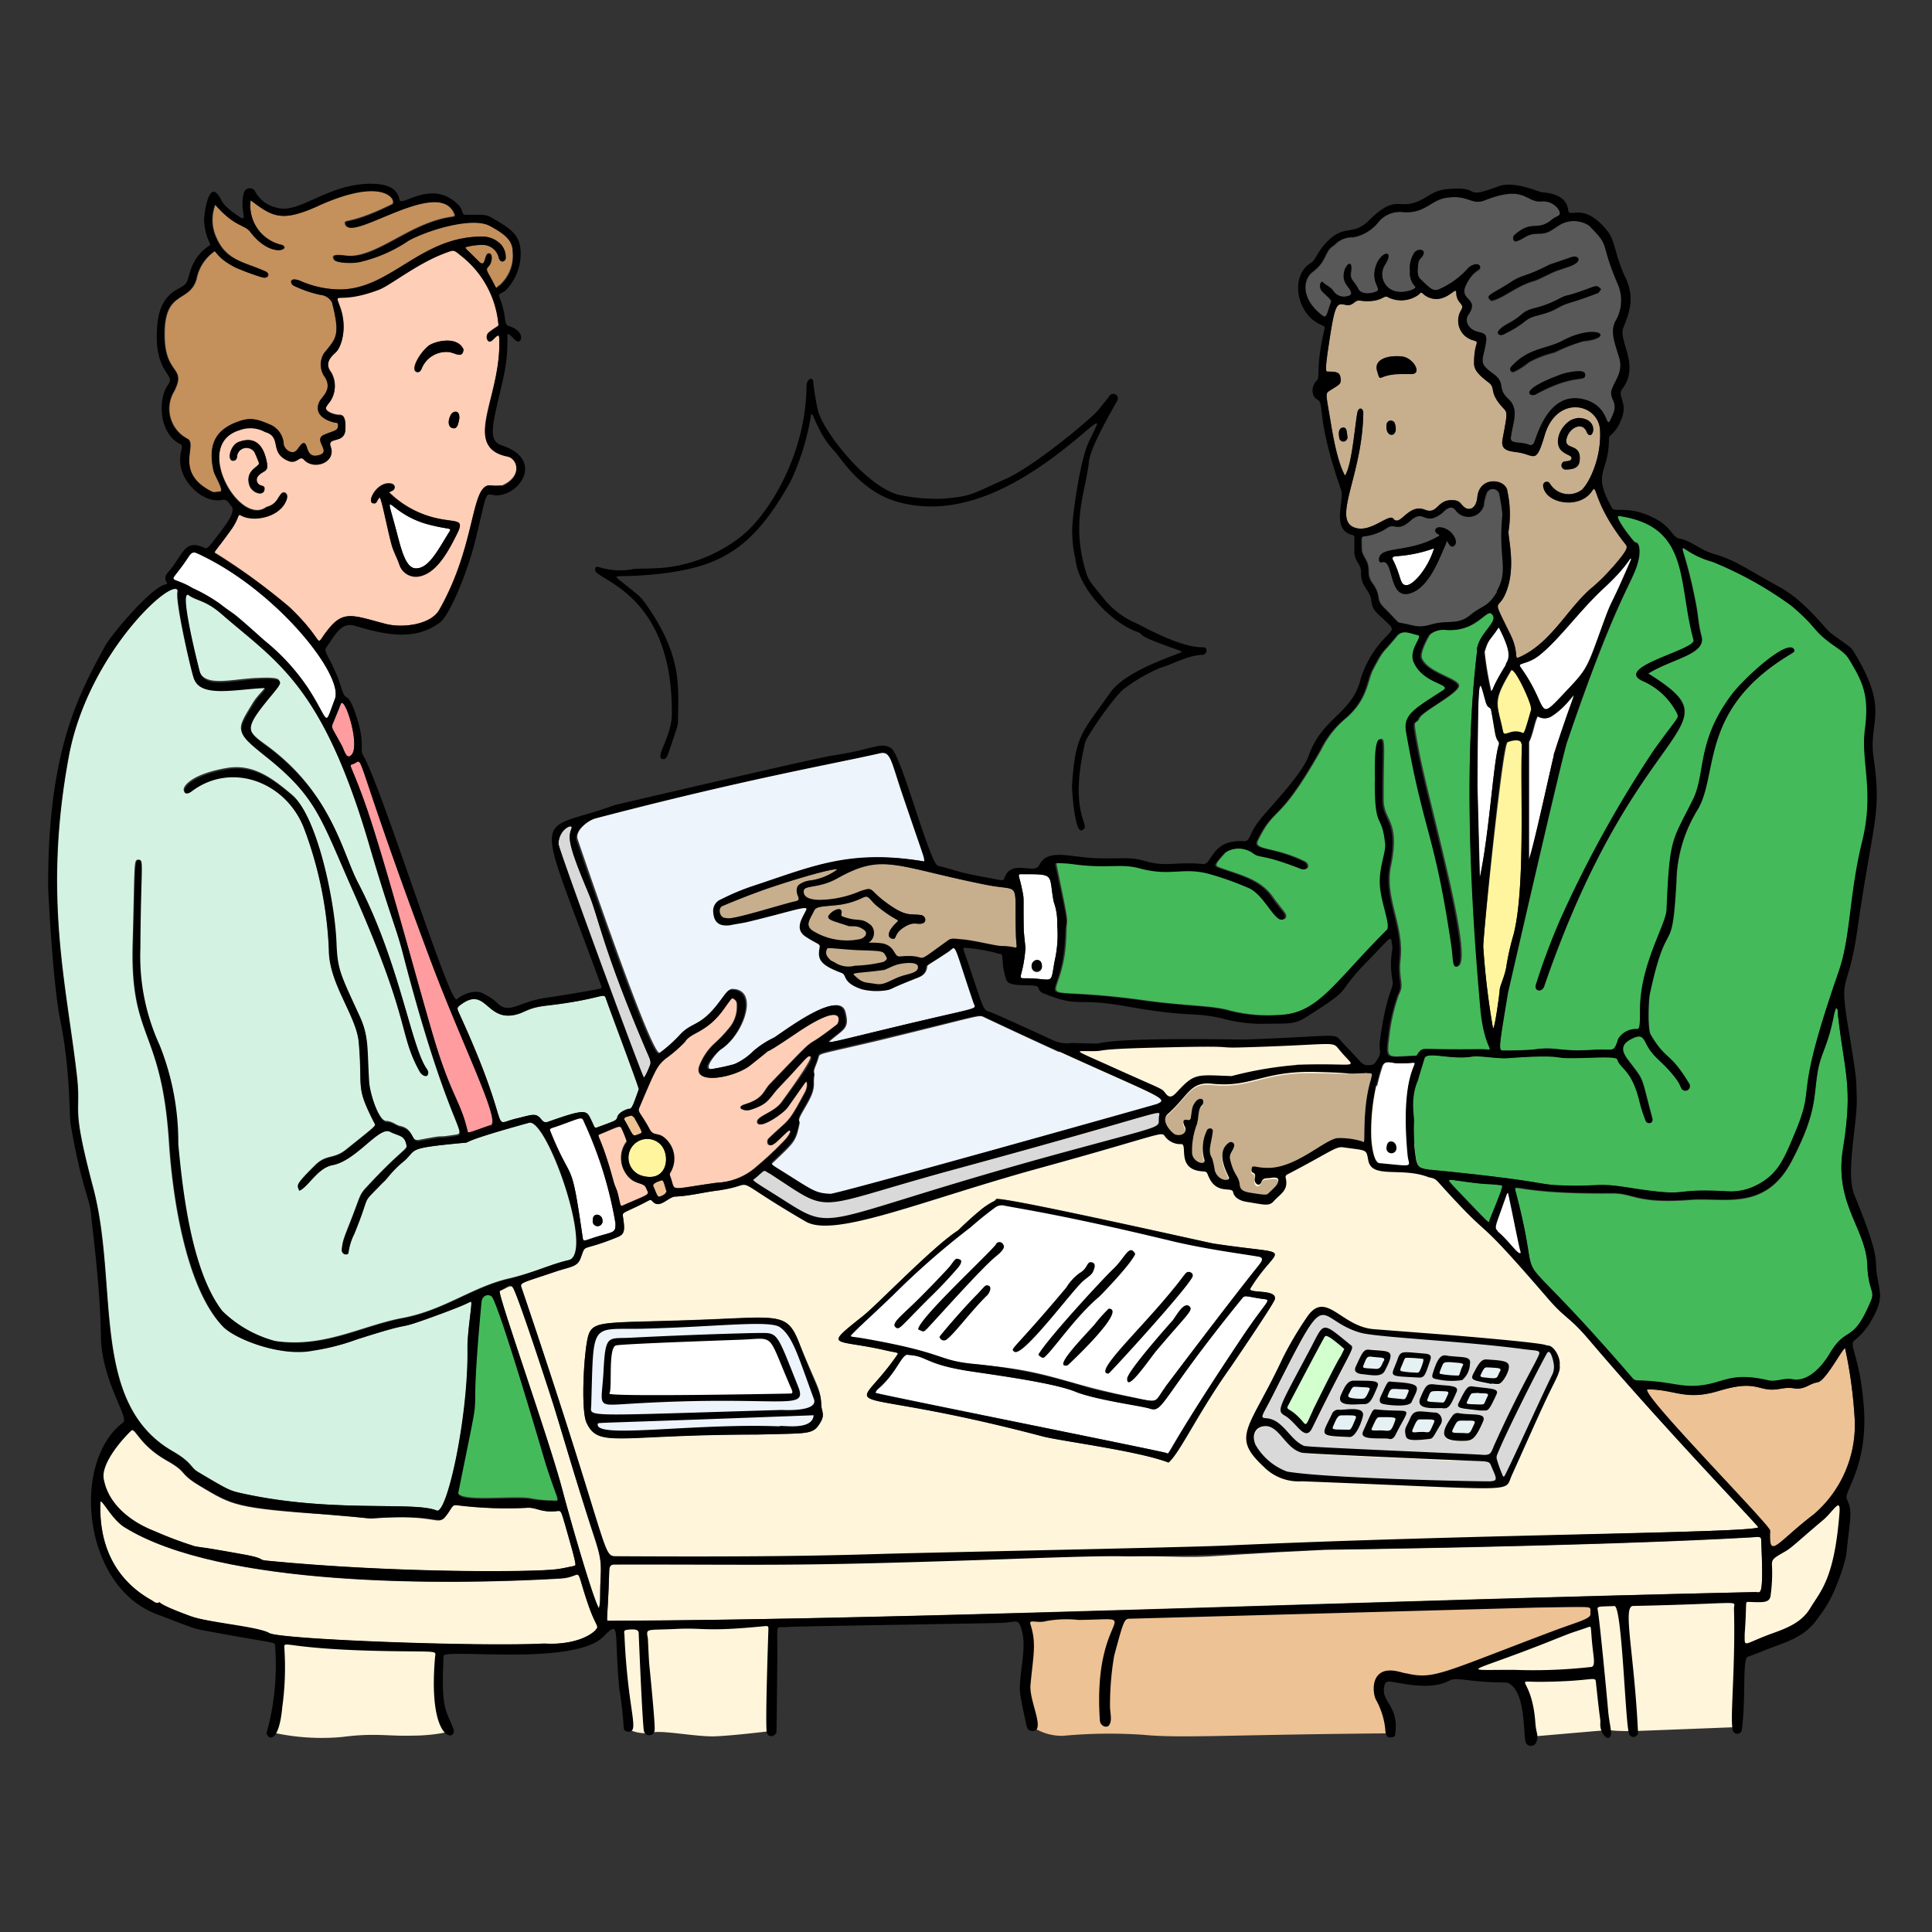 <svg xmlns="http://www.w3.org/2000/svg" width="154" height="154" fill="none"><rect width="100%" height="100%" fill="#333333" stroke="none"/><path fill="#FFF5DB" d="M126.635 106.754c6.202 7.278 13.58 14.91 13.518 14.986-.353.431-22.287.608-42.46 1.537-7.977.362-5.249.262-12.15.462-17.737.514-5.833.63-36.412.453-1.291 0-.192.192-7.493-21.365-.208-.622-.4-.43 2.62-1.452 1.192-.407 1.753-.369 2.014-1.053.5-1.306-.092-.453 2.982-1.721.56-.23.569-.561.4-1.653-.047-.315.076-.261 1.36-.891.807-.392.814-.5.983-.308.6.684 1.245-.338 1.853-.368 1.13-.047 2.22-.339 3.335-.477 3.635-.438 19.005-8.8 28.181-11.32 10.467-.692 20.965-.676 21.096-.769 2.766 1.96 7.838 10.99 8.184 11.374 4.919 5.434 2.252 1.753 8.738 9.276 1.453 1.706 1.66 1.422 3.251 3.289Zm-25.03-3.158c.276-.892-2.221-.438-1.93-.907 2.237-3.635 3.882-2.536-2.95-3.573-.361-.054-17.1-3.843-17.307-3.536-.208.308-.162.054-1.076.73a26.247 26.247 0 0 0-1.96 1.76c-1.944 1.23-6.363 5.841-7.539 6.786-3.281 2.621-2.352 1.822 1.79 2.775.892.207 1.054.138.892.368-3.658 5.326-5.333 2.022 11.643 6.494 1.368.362 7.6 1.153 9.99 2.075.908-.768 2.306-3.888 4.95-7.608-.008-.015 3.335-4.926 3.497-5.364Zm-36.374 10.037c.63-.884.246-1.138.223-1.76-.046-1.199-.361-1.391-1.706-4.719-.991-2.474-1.453-2.229-7.247-1.99-7.954.322-9.145 0-9.576 1.191-.369 1.022-.653 5.987-.176 7.024.96 2.075 2.436.953 13.602.953 3.75-.092 4.358.031 4.88-.699Z"/><path fill="#45BA5A" d="M43.444 116.521c1.045 3.382 1.283 3.074.553 3.074a9.385 9.385 0 0 1-1.737-.184c-1.352-.238-5.94.369-5.756-.538 2.26-11.205.677-2.598 1.845-15.17.069-.684.7-.631.853-.4.715 1.137 4.242 13.203 4.242 13.218Z"/><path fill="#EDC294" d="M147.838 113.102a9.41 9.41 0 0 1-3.304 7.639c-2.951 2.26-3.543 3.651-3.428 1.261 0-.431-10.69-11.259-9.752-11.259 2.144 0 3.074.899 5.625.131 2.552-.769 2.974-.231 4.035-.123.768.077 1.222-.215 2.006-.092.784.123 1.206-.377 1.859-.477.654-.1 1.999-2.743 2.206-2.72.388 1.859.64 3.744.753 5.64Z"/><path fill="#FFF59E" d="M120.456 53.466c.254-.43 1.699 2.69 1.606 3.074-.584 2.067-.584 1.96-.707 1.913-.937-.353-1.421.454-1.537-.138-.476-2.313-.883-2.29.638-4.85Zm-.284 5.71c.423-.192 1.168-.276 1.145.154-.169 3.143.3 11.405-.669 15.178a20.508 20.508 0 0 0-.553 2.398c-.108.884-.53 1.63-.553 2.013-.023.385-.454 3.535-.546 2.998a61.028 61.028 0 0 1-.768-6.479c.123-2.183 1.583-16.131 1.944-16.262ZM52.59 91.154c.89.768.668 3.074-1.284 2.59a1.498 1.498 0 1 1 1.283-2.59Z"/><path fill="#EDC294" d="M53.158 94.987c-.184.254-.123.193-.238.246-.538.277-.438.254-.83-.684-.093-.223.345-.353.622-.453.277-.1.208.115.446.891Zm-2.59-5.885c.676 1.183.646 1.176.43 1.268-.645.253-.438.253-1.19-1.053-.162-.269.076-.277.53-.407.09.046.168.112.23.192Z"/><path fill="#FF9C9F" d="M27.174 56.102c.316-.577 1.538 3.204.884 4.042-.369.5-.584-.207-.768-.622-.823-1.537-.884-1.468-.769-1.799.292-.722.623-1.621.653-1.621Zm7.04 20.173c2.582 6.916 5.748 13.11 4.88 13.41-1.79.623-1.783.677-1.844.43-.515-2.228-1.176-2.674-2.367-6.37-1.038-3.19-4.212-15.37-5.918-20.066-1.176-3.25-1.26-2.62-.722-2.897.776-.408-.154-.93 5.971 15.493Z"/><path fill="#fff" d="M46.58 89.5a31.882 31.882 0 0 1 2.482 8.04c0 .768-.123.622-1.491 1.06-1.038.33-1.069.43-1.122.084-.969-6.724-.769-4.042-2.598-8.53-.084-.208.123-.215.523-.354 2.144-.76 1.975-.83 2.205-.3Zm.668 7.778a.393.393 0 1 0 .769 0c.007-.5-.777-.692-.769 0ZM123.73 57.07c2.137-1.368 2.475-4.05.138 3.12-.138.43-1.79 8.1-1.975 8.37v-9.4c.346-.714.423-1.537.692-2.052a1.04 1.04 0 0 0 1.145-.038Z"/><path fill="#fff" d="M127.842 46.88c2.036-1.891 2.09-2.583 2.182-2.306-1.929 4.511-1.368 2.767-2.305 5.295-1.176 3.205-1.169 3.404-2.682 5.01-2.767 2.936-1.407 1.722-3.843-1.667-.307-.415.515-.169 1.537-.999 1.606-1.314 3.235-3.62 5.111-5.334Zm-8.269 3.243c.991 1.937.768 2.352.484 2.836-1.253 2.028-.93 1.905-1.176 2.136a26.07 26.07 0 0 1-.53-3.128c.315-1.053.368-.837 1.068-1.875.069-.138.123-.03.154.03Zm-.108 8.967a.245.245 0 0 1 .038.178c-.445 1.122-.768 7.008-1.537 10.674 0-.13-.192-7.27-.192-7.285.046-9.691.131-8.646.646-6.786.192.715.384.376.461.768.346 1.768.33 2.137.584 2.452Zm-5.157-15.377c-.461 1.537-1.606 2.897-2.175 2.936-.568.038-.384-.623-1.114-2.044-.108-.216.154-.27.346-.27a11.044 11.044 0 0 0 2.943-.622Zm-98.608.384c6.233 2.828 11.72 9.699 10.998 11.612-.884 2.352-.546 2.106-2.26-.568a20.582 20.582 0 0 0-4.042-4.42 36.88 36.88 0 0 0-2.882-2.458 14.04 14.04 0 0 0-2.305-1.222c-1.975-1.191-1.837-.13-.185-2.636.239-.392.408-.423.677-.308Zm18.453-2.29c1.675.438 1.882.23 1.667.577-.899 1.437-1.614 2.912-2.651 2.92-.892.038-1.222-1.683-1.66-3.266-.922-3.474-.592-1.084 2.644-.23ZM83.99 71.88a4.68 4.68 0 0 1 .277 1.79c.087.991.017 1.99-.207 2.959-.316 1.775-.085 1.475-1.691 1.368-1.606-.108-.853.438-.63-2.406 0-.1-.139-1.214-.139-1.59-.046-2.92.07-2.137-.184-3.351-.162-.769-.33-.969-.07-.969 2.852 0 2.214-.046 2.644 2.198Zm-1.76 5.164a.415.415 0 1 0 .823-.046c-.054-.723-.822-.554-.822.046Zm29.258 7.716c2.912.069-.092-1.369.768 7.354.085.93.623.853-2.221.6-.492-.046-.653-1.707-.653-2.16a16.318 16.318 0 0 1 .807-5.495c.192-.645.761-.315 1.299-.3Zm-.976 6.593a.397.397 0 0 0 .04.353.403.403 0 0 0 .304.181.401.401 0 0 0 .416-.29.386.386 0 0 0 .008-.182c.023-.477-.691-.669-.768-.062Zm-10.037 12.158c.999.154.73-.2-1.46 3.074-6.479 9.699-5.71 9.345-6.048 9.222-.338-.123-23.156-4.719-23.17-4.788-.016-.069.099-.246.199-.33 1.537-1.299 1.898-2.89 2.413-2.705 1.606.092 1.23.768 5.272 1.352 2.39.354 6.517.961 8.03 1.576 1.515.614 5.319 1.145 5.918 1.345 1.13.376.769-.677 7.37-8.769.231-.269.254-.169 1.476.023Z"/><path fill="#fff" d="M100.959 100.084c-.461.768-1.091 1.229-8.07 10.49-.99 1.322-.33 1.268-3.112.692-5.318-1.107-6.21-2.022-11.804-2.49-3.312-.285-2.206-.654-8.776-1.822a10.9 10.9 0 0 1-1.415-.43c.07-.123 3.497-3.651 6.733-6.594 2.574-2.306 5.087-4.265 5.264-4.173.407.207 9.406 1.721 13.556 2.951 2.729.822 7.24 1.199 7.624 1.376Zm-37.864 10.651c.084.192.115.33-.085.345 0 0-14.602.285-14.44 0 .261-.407-.13-3.758.553-3.842.846-.131 8.354-.392 9.837-.446 2.959-.1 2.09-.738 4.135 3.943Z"/><path fill="#EDF4FC" d="M78.472 81.102c13.011 6.148 14.963 6.417 13.834 6.916-.185.077-25.438 7.163-26.068 7.232-1.284-.062-1.368-.27-4.265-2.067-.592-.37-.477-.385-.254-.6 1.614-1.537 1.73-1.598 2.021-3.028.046-.238-.223-.107.208-.868.545-.953.983-1.599.93-2.413a3.433 3.433 0 0 1 .053-.63c-.146-.37.108-.577.323-1.353.1-.354-.046-.2 4.903-1.376 8.308-2.02 7.816-2.044 8.316-1.813Zm-.814-1.222c.207.614.769.268-5.702 1.829-5.326 1.283-6.148 1.537-5.749 1.23 1.092-.93 1.537-.954 1.184-2.306-.477-1.637-4.181 1.09-5.58 2.044a6.918 6.918 0 0 0-1.66 1.076 4.97 4.97 0 0 1-1.537 1.052c-.627.171-1.263.307-1.906.408-.699 0 .47-1.36.769-1.576 1.852-1.183 3.074-4.81.891-4.81-.3 0-.484.415-1.16 1.26-1.391 1.744-2.021 1.33-2.951 2.375a10.613 10.613 0 0 1-1.652 1.452c-.623.461-6.287-16.223-6.556-17.015-.23-.676.822-1.537 1.537-1.737 11.974-3.127 18.821-4.303 22.664-5.18.853-.191.868.577 1.805 3.328 1.93 5.687 1.66 4.811 1.73 5.38-7.24-1.237-10.829 1.291-13.526 2.098-1.537.461-2.967 1.13-3.074 1.798-.254 1.122.768.892 1.137.922 4.327-.975 6.248-1.475 6.056-1.03-.269.63-.907 1.584-.046 2.153.86.568 1.168.545 1.107.86-.177.938 0 1.376 1.76 2.03.438.16 0 .768 1.606 1.305.68.165 1.387.183 2.075.054.46-.146 0-.038 1.998-.837.346-.146.937-.246 1.03-.953 0-.192 0-.085 1.69-1.215.777-.514.33-1.121 2.06 4.004Z"/><path fill="#45BA5A" d="M148.845 100.829c.077 1.998.615 2.052.307 2.805-1.467 3.558-1.928 1.96-3.281 4.273-.623 1.068-1.76 2.305-2.982 2.083-.692-.131-1.276.23-1.929.084-3.304-.768-3.604.392-5.994.446-1.261 0-2.083-.384-4.465-.438a.5.5 0 0 1-.377-.2c-10.928-12.673-6.755-5.195-9.299-14.84-.223-.838-.169.177 7.685.1 1.753 0 1.929.853 6.279.515 2.636-.2 5.948.938 8.046-3.12 2.014-3.843 1.706-5.026 2.06-7.101.254-1.537.838-2.068 1.314-4.611.041-.151.089-.3.146-.446.192.108.131.307.146.469.523 4.741 1.23 5.679.407 10.759-.714 4.326 1.829 6.317 1.937 9.222Z"/><path fill="#45BA5A" d="M113.048 86.074c0-.054.1-.361.515-1.722.176-.591 2.121.131 3.765-.138.654-.108 2.021.185 2.921.115 4.034-.315 3.788-.046 4.68 0 1.906 0 3.919-.207 4.019.123.231.73 1.153.769 1.76 3.328.132.548.307 1.085.523 1.606.176.23.591.146.491-.246-.937-3.489-.568-2.89-1.898-4.61-.407-.539-.822-1.207.246-1.73.769-.361.907-.154 1.168.369.607 1.222 1.376 1.437 2.475 2.936.33.438.277.837.661.822a.361.361 0 0 0 .284-.561c-1.598-2.605-1.837-1.783-3.074-3.912-.246-.407-.169-2.766-.061-3.235 1.437-6.663 1.767-2.467 2.121-9.022a11.246 11.246 0 0 1 1.698-5.68c1.683-2.882.108-7.946 7.255-12.296.353-.215.507-.277.43-.446-.453-.968-3.996 2.306-4.972 3.582-2.805 3.758-2.06 6.286-3.074 8.338-1.668 3.389-1.868 2.92-2.113 8.815-.047 1.183-2.122 4.357-2.114 7.97 0 1.536-.069 1.536-.3 1.536a1.647 1.647 0 0 0-1.437.769c-.392 1.206-.315.768-2.006.891-2.805.162-2.851-.254-4.526-.054-.607.077-1.898.108-2.59.108-.453 0-.469.108.323-4.611 0 0 4.304-18.775 4.695-19.943 4.227-12.38 5.38-12.765 5.741-14.725.054-.307.131-1.23-.307-1.23-.085 0-1.791-2.174-1.276-2.105 5.718.822 4.68 5.295 5.948 9.89.216.77-6.57 2.199-3.981 3.298a5.56 5.56 0 0 1 2.683 2.567c.138.4.123.153-1.845 2.89a93.393 93.393 0 0 0-7.5 13.579 53.415 53.415 0 0 0-1.899 5.08c-.207.591.454.691.623.207 7.516-21.925 15.67-20.32 8.3-24.946 1.913-1.206 4.611-1.537 4.25-2.943-.3-1.16-.216-1.414-.469-2.72-1.222-6.272-1.998-4.181 1.36-3.244a29.29 29.29 0 0 1 6.294 3.505c1.96 1.667 1.66 1.836 2.836 2.766.807.638 1.376.876 1.737 1.468 1.122 1.86 1.637 2.874 1.275 5.649-.338 2.597.769 4.918-.207 8.953-1.091 4.357-.922 7.508-1.906 10.352-3.758 10.813-1.698 8.607-3.489 12.864-.868 2.075-1.345 3.336-3.174 4.212a4.457 4.457 0 0 1-2.305.423c-4.811-.254-2.475.545-7.847-.3-2.674-.423-2.19 0-5.556-.177-1.537-.07-1.399-.353-8.869-1.107-2.136-.215-2.244-.169-2.436-.93a15.433 15.433 0 0 1-.184-2.912c.076-.515-.346-1.93.338-3.466Z"/><path fill="#FFF5DB" d="M140.384 122.739c.223 4.726-.062 4.157-.408 4.165-29.733.623-66.699 2.175-91.414 2.306-.315 0-.123.238 0-3.928 0-.768.33-.63 1.868-.676.822 0 9.752-.1 9.898-.084 1.645.13 23.609-.692 29.695-.523 7.977.215 3.681.115 15.578-.461 0 0 21.518-.269 34.083-.991.569-.07.692-.062.7.192Z"/><path fill="#C7AE8D" d="M129.433 43.183c.315.407.537.354-.907 2.037a14.064 14.064 0 0 1-1.537 1.537c-1.983 1.606-3.305 4.503-5.91 5.633-.415.184 0-.377-.661-1.783-1.537-3.159-1.038-1.86-.423-3.274.93-2.113.154-4.611.262-5.041a8.66 8.66 0 0 0-.093-3.12c-.084-1.023-2.221-1.284-2.397.43-.1.976-.615 1.137-1.023.83-.407-.308-.307-.561-1.029-.577-1.184 0-1.13 1.16-2.129.769-1.337-.538-1.96 1.414-2.529.707-.322-.4-1.69 1.045-2.889.768-2.121-.46.33-3.95.492-8.814 0-.3.046-.538-.1-.677-.146-.138-.323.047-.361.285-.208 1.176-.438 4.196-.984 5.01-.684-1.214-1.068-3.842-1.176-4.465-.33-1.944-.392-2.075-.107-2.267.837-.56 1.022-.507.914-1.13-.077-.445-.499-.399-.922-.43-.254 0-.377.2 0-2.167.492-3.328.638-3.297 1.314-3.159.676.139.699-.4 1.16-.338a2.905 2.905 0 0 0 1.929-.276.27.27 0 0 1 .308 0 2.368 2.368 0 0 0 2.49-.23c.269-.37.238.145 1.014.33 1.222.284 1.945-1.015 1.945-.477 0 .907.714.884.399 1.399a1.609 1.609 0 0 0-.128 1.459 1.612 1.612 0 0 0 1.104.962c.569.176 0 .107.046 1.875 0 .569.6 1.045 1.168 1.49.569.446-.069.77 1.207 2.083.33.346.238.538-.115 2.498-.169.945.768.884 1.383 1.007 1.183.223 1.299.937 1.983-1.391.976-3.313 4.396-2.536 4.419-.285.092 2.475-1.145 4.52-1.576 4.719a1.74 1.74 0 0 1-1.99-.086 1.739 1.739 0 0 1-.461-.529.296.296 0 0 0-.359-.073.292.292 0 0 0-.149.335c.2 1.39 2.928 1.836 3.889.368.43-.699.008.792 2.529 4.058Zm-2.975-8.784c.431 1.022 1.215-1.022-.637-1.084-.208.027-.41.084-.6.17-1.007.607-1.368 2.005-.638 2.536.423.307.692.292.684.514-.007.223-.422.208-.569.247a.33.33 0 0 0-.124.559.329.329 0 0 0 .209.086c.546 0 1.061-.092 1.13-.684.161-1.483-1.207-.822-1.053-1.714.154-.891 1.245-1.475 1.598-.63Zm-13.933-4.611c.853 0 .123-1.283-.768-1.383-.892-.1-2.306.153-1.998 1.152.307 1-.046.231 1.998.231.023.015.753 0 .768 0Zm-1.99 4.027c-.192 1.184 1.037 1.13.645-.038a.335.335 0 0 0-.337-.22.335.335 0 0 0-.308.258Zm-3.789 1.068a.34.34 0 0 0 .113.243.336.336 0 0 0 .256.08.334.334 0 0 0 .231-.137.338.338 0 0 0 .053-.263c-.053-.353 0-.66-.376-.653-.377.008-.315.43-.277.692v.038Z"/><path fill="#585858" d="M129.048 28.436c.384 1.198-.33 1.844-.576 2.62-.246.776.522.976.115 1.952-.769 1.83 0-.56-2.352-1.153-2.836-.699-3.719 2.967-3.973 3.49a.282.282 0 0 1-.057.093.285.285 0 0 1-.196.087.276.276 0 0 1-.108-.02c-.769-.314-1.537-.038-1.476-.614.192-1.368.692-2.26-.223-3.074-.914-.815-.161-1.237-1.16-1.967-1.26-.907-.853-.969-.592-2.567.169-1.06-.768-.454-1.383-1.26a.772.772 0 0 1 0-.938c.884-1.322-.845-1.053-.208-2.352.638-1.299 1.215-1.014 1.115-1.437-.1-.423-.661-.207-.976.138a6.672 6.672 0 0 1-2.398 1.706c-.446.116-.768-.238-1.383-.852-.285-.27-.223-.769-.177-1.215.046-.445.338-.476.43-.807.093-.33-.545-.43-.768-.046a2.304 2.304 0 0 0-.323 1.445 1.534 1.534 0 0 0 .446 1.23c0 .253-.976.484-1.399.4a1.413 1.413 0 0 1-1.091-.772 1.412 1.412 0 0 1 .046-1.334c.907-1.384-.331-1.13-.699.076-.408 1.33.522 1.783.061 1.99-.461.208-1.214.262-1.452-.207-.369-.73-.684-.7-.577-1.36.238-1.499-1.091 0-.369 1.03.262.369.677.814.062.922a1.006 1.006 0 0 1-1.091-.415c-.208-.323-.569-.453-.83-.7-.262-.245-.469.416 0 .808.668.614.684.645.622.822-.33.907-.33 1.276-.669 1.022-1.698-1.26-1.644-2.851-.768-3.497 1.145-.845.907-1.675 1.683-2.09a1.93 1.93 0 0 1 1.537-.653 3.34 3.34 0 0 0 2.006-1.26 2.223 2.223 0 0 1 1.906-.77c1.737.162 2.236-.921 3.404-1.121 1.829-.323 2.052.622 3.151.184 3.182-1.252 3.228.154 4.473.1a1.453 1.453 0 0 1 1.437.692c.23.507-.146.4-.546.73-1.206 1.014-1.575 0-3.005 1.245-.215.192-.076.561.139.507.668-.177.768-.607 1.775-.607.768 0 1.014-.277 1.729-.722a2.2 2.2 0 0 1 2.306.076c1.813 1.83.768 1.146 2.305 4.704a3.235 3.235 0 0 1-.215 2.928c-.369.722-.138 1.43.292 2.813Zm-1.714-5.042c.108-.038.177-.192.292-.323-.215-.184-.253-.338-.768-.153-2.421.891-1.737.46-2.605.914-1.73.9-2.252.607-2.967 1.23-.891.768-1.399.768-1.844 1.314-.169.207.061.461.415.284 1.944-.953 1.537-1.206 2.659-1.49 1.829-.462 1.375-.677 2.859-1.1.66-.245 1.314-.46 1.959-.699v.023Zm-1.053 3.843c2.59-.308.923-1.468-1.783 0-1.214.653-2.72.545-4.065 2.09a.224.224 0 0 0 .106.363c.049.014.101.01.148-.01a5.74 5.74 0 0 0 1.199-.768 8.226 8.226 0 0 1 2.021-.768 14.328 14.328 0 0 1 2.374-.953v.046Zm-3.927 4.265c3.259-1.798 4.058-.922 3.997-1.637 0-.476-1.591-.1-1.845 0-3.658 1.299-2.482 1.775-2.152 1.59v.047Zm3.405-10.613c.192-.3-.139-.477-.5-.354-1.268.446-1.606.546-1.767.623-2.037 1.045-2.129.768-3.19 1.46-1.406.93-2.036.976-1.421 1.406.96-.207 1.967-1.183 3.381-1.583.446-.13 1.268-.6 1.706-.768.738-.315 1.537-.446 1.791-.83v.046ZM119.811 41c-.369 3.628.561 4.35-.469 6.149-.723 1.252-1.107 1.068-2.114 1.89-1.006.822-1.744.361-3.035.722-1.138.323-1.26.123-2.375-.084-.492-.092-.123.092-1.483-1.26-.699-.7-.154-.892-.907-1.937-.553-.768-.054-1.076-.561-1.944-.323-.561-.284-.492-.3-1.537 0-.146.046-.246.216-.246a4.185 4.185 0 0 0 1.905-.723c.569-.3.769.37 1.753-.507 1.168-1.037 1.06.469 2.497-.584.162-.115.707-.845 1.153-.246a1.261 1.261 0 0 0 2.221-.4 3.59 3.59 0 0 1 .254-1.045.542.542 0 0 1 .509-.268.548.548 0 0 1 .467.338c.119.555.209 1.117.269 1.683Zm-3.774 2.306c.108-.307-.369-1.23-1.275-1.276-.277 0-.431.162-.331.377.1.215.461.2.223.338-2.359 1.368-4.611.769-4.734 1.79 0 .2.061.339.231.285 1.022-.33.438 3.258 2.451 2.405 1.36-.576 2.16-2.79 2.49-3.496.33-.707.115-.715.477-.262.107.139.345.208.476-.161h-.008Z"/><path fill="#45BA5A" d="M119.688 94.474c.176 0 .222 0-.938 2.843-.085.2-.169.062-1.061-.868-2.466-2.582-2.305-2.352-1.982-2.413 3.358.492 2.49.253 3.981.438Zm-.792-45.565c.769.568-.976 1.483-1.145 2.89-1.099 8.952-.553 19.735.377 28.741.376 3.643 1.537 3.075-.193 3.075-4.887.069-4.334-.193-4.718.215-.169.169-.108.3-.338.307-2.306.077-2.352.377-2.137-1.445.125-1.16.383-2.303.769-3.404.484-.884-.046-1.153.138-2.844.292-2.705-1.283-4.872-.768-7.385.768-3.697-.577-3.597-.584-5.326 0-4.057.169-4.857-.2-4.841-.561 0-.338 3.381-.4 3.381 0 4.004.546 2.375.822 4.91.085.77-.499 1.776-.415 3.328.085 1.553.892 3.228.546 3.574-4.196 4.173-5.472 6.71-8.661 6.801a12.203 12.203 0 0 1-3.843-.322c-1.583-.461-3.227-.33-6.985-.846-10.137-1.398-6.294 1.176-6.148-5.326 0-1.537.353 0-.769-5.38-.046-.222 0-.26.184-.253.4 0 .769 0 1.2.085 2.712.384 3.842-.077 5.302.33 2.598.707 3.52-.184 5.818.523 1.019.298 2.017.663 2.99 1.091 1.006.507 1.698 1.998 2.305 2.413.223.154.63.062.438-.376-.062-.139-.6-.769-.945-1.253-.992-1.483-2.529-1.79-4.235-2.405-.492-.177-.5-.208.423-1.23a2.013 2.013 0 0 1 2.213 0c.63.484.584 0 3.843 1.276.599.238.645-.354.269-.546-2.429-1.214-4.158-.868-3.758-1.675 1.414-2.882 1.598-1.16 5.033-7.217a7.592 7.592 0 0 1 1.975-2.52c1.776-1.537 1.691-2.96 2.175-3.889.915-1.745.723-1.206 1.883-2.636.523-.638 1.153-.269 1.768-.138.491.1-.815 1.153-.3 2.213.822 1.69 3.074 1.69 2.305 2.183-2.305 1.475-3.181 1.928-2.943 3.304 1.406 8.077 2.306 8.046 3.589 16.907.177 1.16.092 1.853.415 1.822 1.437-.17-2.236-12.788-3.074-17.184-.584-3.074-.277-1.86.054-2.605.238-.546 3.235-2.014 3.143-2.606-.092-.591-2.528-1.045-2.959-2.182-.154-.43.477-1.606.669-1.883a1.86 1.86 0 0 1 1.245-.392c2.313.315 3.204-1.583 3.627-1.26Z"/><path fill="#D9D9D9" d="M119.004 116.506c.253.63.853 1.483.415 1.729-.769.423-3.612-.069-9.991-.254-3.781-.115-6.655-.207-7.854-.96-2.306-1.445-1.852-3.328-.653-3.32 1.199.007 1.598 1.813 2.905 2.121.63.146 11.758.615 11.781.615 1.552.069 3.174-.477 3.397.069Z"/><path fill="#C7AE8D" d="M108.805 85.559c1.199-.054.1-.077-.038 3.989-.054 1.452.046 1.59-.231 1.537a5.95 5.95 0 0 0-1.99-.254c-1.084.177-3.343 2.436-5.587 2.367-.822 0-1.145-.254-1.207 0-.153.615.385.161.239.853-.07.33.153.684.43.43.277-.253.046-.445.638-.46.215 0 1.022-.231.768.33-.1.26-.292.415-.768.891-.123.115-.2.138-1.43-.061-.445-.077-.768-.185-.837-.6-.1-.814-.461-.684-.769-2.044-.107-.438.215-.63.315-1.053a.26.26 0 0 0-.252-.347.26.26 0 0 0-.155.055c-1.122.769-.123 2.39 0 2.782.123.392-.853.323-1.13-.56a6.902 6.902 0 0 0-.215-.985c-.369-.614-.077-1.068.054-2.113.046-.361-.407-.307-.469-.1a3.204 3.204 0 0 0-.207 2.306c.184.576-1.022.23-.976-.608a5.887 5.887 0 0 1 .392-2.198c.184-.768.061-1.206.43-1.536.1-.093.138-.362 0-.439-.33-.238-.769.323-.822.769-.139.768-.062.922-.354.868-.615-.13-.207.554-.2.57.216.63-.614.768-.945.49-.484-.437-.915-1.121-.43-1.536 1.644-1.476 1.783-2.59 3.496-2.413 3.282.338 4.035-1.092 8.554-.93 3.481.038 1.499.1 3.696 0Z"/><path fill="#D9D9D9" d="M75.783 93.313c17.568-4.772 16.692-4.941 16.6-4.319-.154 1.03 1.16.454-8.754 3.19-19.98 5.51-16.561 6.324-22.248 2.805-1.537-.93-1.376-.907-1.291-.976.768-.623.768-.769.991-.623 5.457 3.512 3.136 3.074 14.702-.077Z"/><path fill="#C7AE8D" d="M73.216 76.851c.154.63-.384.86-1.06 1.03-1.03.269-1.66.845-2.429.722-1.322-.138-.9-.107-1.783-.768-.353-.254-.046-.469 2.46-.577.238 0 .683-.53 1.167-.63.715-.092 1.568-.069 1.645.223Z"/><path fill="#C7AE8D" d="M70.703 76.344c.115.246-.769.684-.769.623-2.79.36-3.296.23-4.065-.769-.115-.077 0-.492.1-.615a31.747 31.747 0 0 1 3.689 0c.714.115.83.369 1.045.761Z"/><path fill="#C7AE8D" d="M80.978 74.545c-.138-4.488.484-3.45-2.306-3.996-6.916-1.368-8.361-2.659-11.965-.653-1.868 1.045-3.274.7-2.706 1.306a1.084 1.084 0 0 0 .992.715 9.159 9.159 0 0 0 3.305-.553c1.467-.515.822-.438 2.674.83 1.376.945 1.698.614 2.482.768.354.085.446.6 0 .669-.445.069-.645-.185-1.39.284-.877.553-.531 1.007-.954.915-.422-.093-.223-.569-.138-.7.822-1.237 1.076-.176-1.022-1.867-.669-.53-.669-.96-1.168-.707a6.149 6.149 0 0 1-2.19.607c-.877.1-1.538.07-1.691.415-.338.715-.707 1.084-.185 1.583a5.095 5.095 0 0 0 3.681 1.068c.769-.169 1.084-.983.769-1.137a5.289 5.289 0 0 0-1.414-.407c-1.16-.4-1.476-.608-1.537-.892.292-.269.83-.46.837-.069 0 .192-.123.292.1.377 1.26.46.969 0 1.806.676.523.446.4.96.093 1.537.45.035.902.035 1.352 0 1.015.269.769 1.053 1.307 1.007 2.651-.246.691.96 3.842-1.3.308-.23.684 0 1.268.1 1.076.124 2.567.47 3.074.477 1.491-.015 1.13.4 1.084-1.053Z"/><path fill="#FFCEB6" d="M63.479 82.353c3.942-2.666 3.443-.899 3.243-.7 0 0-1.283.985-1.86 1.323-.576.338-.768.576-3.512 3.427-.53.554-.5 1.16-1.975 1.614-.815.246-.108.607.415.438 1.391-.453 1.399-.891 2.198-1.721 2.375-2.467 2.413-2.62 2.598-2.505.184.115-1.184 2.082-2.306 3.627-.607.83-2.013 1.114-1.944 1.59.084.654 2.02-.653 2.39-1.168 1.283-1.813 1.33-1.92 1.46-2.044.13-.123.223.33-.046.838-1.407 2.62-1.199 2.037-2.89 3.673-.2.2-.1.638.208.53.307-.107.484-.345 1.191-1.014.369-.338.507-.1-.062.561a27.53 27.53 0 0 1-2.305 2.168 5.072 5.072 0 0 1-3.15 1.283c-4.128.56-3.26.768-3.782-.561-.054-.139 0-.23.085-.338a2.16 2.16 0 0 0-.615-2.76c-.461-.33-.769-.06-1.092-.606-.691-1.291-.976-1.353-.83-1.699 1.345-3.135 1.422-3.343 2.106-3.927a10.759 10.759 0 0 0 1.537-1.33c.5-.768 1.714-.683 3.074-2.582.676-.922.707-.937.769-.891.376.184.338.384.338.715a2.613 2.613 0 0 1-.661 1.698c-.34.419-.712.81-1.114 1.168a4.696 4.696 0 0 0-1.245 1.875c-.423 1.484 2.85.853 4.05-.115 2.92-2.298-.185.077 3.727-2.567Z"/><path fill="#C7AE8D" d="M57.53 71.995c.27-.154 8.577-2.874 9.223-2.697-.642.483-1.4.79-2.198.891-.646.077-1.122.507-.838 1.207.146.345.192.653-.115.722-1.022.238-4.503 1.176-5.564 1.299-1.06.123-.692-1.314-.507-1.422Z"/><path fill="#D9D9D9" d="M51.529 83.767c.192.446.4.823.3 1.092 0 .092-.408 1.014-.508 1.014-.1 0-6.563-17.545-6.801-18.598 0-1.245 1.23-1.706 1.037-1.237-.307.768-.207 1.43 1.368 5.18.8 1.92 1.092 4.303 4.604 12.55Z"/><path fill="#FFCEB6" d="M51.49 94.704c.246.576.438.369-1.798 1.352-.3.13-.208.146-.477-.991 0-.17-.238-.592-.315-.876-1.03-3.79-1.452-3.666-1.09-3.843 1.344-.546 1.536-.768 1.705-.461a9.5 9.5 0 0 1 .43 1.076 2.16 2.16 0 0 0-.215 2.305c.692 1.3 1.545.877 1.76 1.438Z"/><path fill="#D4F2E2" d="M50.922 86.842c-.538 1.537-.577 1.537-.815 1.583-.238.046-.769.208-.9.615-.13.407-.153.284-1.675.86-.153.062-.215-.23-.338-.468-.46-.915-.292-1.145-3.52 0-.284.1-.4 0-.614-.3-.37-.43-.707-.246-1.945.046-2.19.53-.061 1.322-4.503-8.369-.208-.453-.223-.468.184-.768 1.876-1.345 1.968 1.183 4.027.899 1.022-.138 1.038-.561 2.69-.769 4.427-.5 4.611-1.145 4.773-.599.16.546 2.436 6.54 2.636 7.27Z"/><path fill="#FFF5DB" d="M46.748 120.602c.861 2.805 1.215 3.335 1.138 4.957-.1 1.867 0 2.044-.146 2.666-.523-.883-2.42-7.554-2.874-9.299-1.038-4.019-5.272-15.908-5.034-16.008 1.844-.791.768-2.244 6.916 17.684Zm.132 7.271c.622 1.806.952 1.744.599 2.075-1.053.983-2.982 1.137-4.058 1.083-5.38.261-21.134-.353-21.949-.837-.814-.485-4.818-.823-6.248-1.338-3.166-1.152-2.351-1.176-2.551-1.091-.2.085-.4-.085-.569-.184-2.95-1.676-4.211-4.427-4.096-7.785 0-.538.838 1.275 1.921 1.952 7.685 4.78 25.707 4.611 34.737 4.088 1.975-.123 1.06-1.337 2.213 2.037Z"/><path fill="#FFF5DB" d="M45.058 121.61c.983 3.404.86 3.181.707 3.212-.484.092-.969.215-1.46.277-1.791.23-12.78.323-23.102-.692-.63-.061-.069-.177-1.76-.484-4.042-.722-2.682-.446-3.911-.653-1.1-.342-2.18-.745-3.236-1.207-.038-.038-3.52-1.168-4.065-4.165-.2-1.114 1.122-2.828 2.182-3.843.37-.361.577 1.099 2.928 2.406 1.622.914.884.968 2.56 1.975 2.643 1.583 2.797 1.775 10.274 2.305 3.497.277 3.036.331 3.659.285 4.987-.354 5.018.63 5.625-.108.607-.738.5-.984.938-.93 1.906.239 3.83.306 5.748.2.676 0 1.038.415 2.306.261.276-.015.276.023.607 1.161Z"/><path fill="#D4F2E2" d="M42.153 89.493c1.43-.391 5.256 10.483 3.158 10.952-1.36.307-2.743.991-4.764 1.46-2.89.668-5.165 2.528-8.454 3.143-3.29.615-6.263 2.413-10.175 1.837a9.61 9.61 0 0 1-4.242-2.413c-2.46-3.182-3.174-9.591-3.52-13.326a20.804 20.804 0 0 0-1.483-7.87 16.954 16.954 0 0 1-1.537-7.739c0-6.363.323-7.024-.092-7.016-.415.007-.292.107-.477 6.717-.215 7.685 2.306 6.624 2.897 15.87.277 4.288 1.338 11.527 4.273 14.601.976 1.03 4.611 2.421 7.14 1.921a17.21 17.21 0 0 0 3.558-.86c5.38-1.722 2.444-.492 6.302-1.891 2.89-1.053 2.49-1.037 2.859-1.13 0 .477-.33 2.39-.308 3.635.092 5.488-1.637 13.365-2.459 13.019-1.83-.769-8.454.246-15.755-1.422-.768-.184-.983-.284-3.289-1.66-.607-.361-.46-.768-2.052-1.667-6.578-3.843-4.242-13.196-6.294-20.973-1.829-6.917-.922-5.664-1.306-8.992-.846-7.308-2.69-14.294-.646-25.36 1.568-8.623 8.976-14.986 8.646-13.142-.154.807.976 5.81 1.276 6.778.476 1.537 3.197.922 5.548.769.446 0-.307.469-.822 1.314-1.322 2.182-1.452 2.182 1.03 4.173 4.042 3.235 4.396 5.018 6.916 10.667 4.727 10.674 3.643 11.39 5.334 14.448.13.23.492.46.63.23a.416.416 0 0 0 0-.345c-1.299-1.676-2.19-8.508-5.533-14.91-1.284-2.436-2.075-7.154-7.378-10.99-1.645-1.19-1.675-1.398.592-4.172.768-.946 1.007-1.214-1.245-1.114-2.006.084-4.227.768-4.611-.615-.215-.815-1.675-6.686-.869-6.08.607.446 1.338.393 2.59 1.484 4.304 3.766 8.016 5.556 11.774 18.321 1.66 5.672 2.182 6.717 2.697 8.692 3.59 13.887 5.265 14.471 4.266 14.602-2.006.315-.293-.085-2.92.415-.77.138-.354-.876-1.538-1.115-.3-.061-.6-.376-1.083-.392-.615 0-1.36-2.305-1.415-3.243-.145-2.613 0-3.596-.768-5.233-1.537-3.335-1.752-3.681-1.837-5.84-.123-3.32-1.537-9.992-3.473-11.675-1.537-1.29-3.074-2.505-5.21-2.144-4.09.7-3.79 2.46-2.867 1.76 3.181-2.398 7.592-.768 9.022 3.074a30.97 30.97 0 0 1 1.967 9.668c0 2.705 2.198 5.241 2.383 7.362.33 3.843-.285 3.397 1.222 6.394.146.285.376.062-2.267 2.183-.992.768-1.538.307-2.475 1.26-1.599 1.591-1.383 1.537-1.23 1.975.73-.315 1.437-1.798 2.629-2.036 1.952-.392 3.75-3.143 4.61-2.66.723.393 1.176.239 1.323 1.138.046.3-.585.461-3.282 3.39-.438.484-.43.645-.991 2.113-.661 1.729-.83 1.99-.892 2.766 0 .431.492.446.523.223a4.61 4.61 0 0 1 .46-1.49c1.415-3.459.423-2.16 2.191-4.005a4.61 4.61 0 0 0 .561-.599c.391-.457.83-.871 1.307-1.237.93-.869.23-.953 3.988-1.33 2.213-.223-1.276.292 5.887-1.668Z"/><path fill="#C4905C" d="M40.854 20.05a3.152 3.152 0 0 1-1.084 2.706c-.222.246-.215.238-.36-.061-.531-1.084-.77-1.169-.462-1.46.307-.293.338-.969.085-1.03-.485-.116-.246 1.245-.853.638-1.23-1.23-.877-.808-1.092-1.13.475-.135.967-.2 1.46-.192a1.322 1.322 0 0 1 1.215 1.03c.153.514.6.253.553-.054a1.537 1.537 0 0 0-.353-.976 2.045 2.045 0 0 0-1.415-.661c-5.033-.093-7.416 4.25-11.527 4.211a7.93 7.93 0 0 1-3.151-.707c-.945-.323-.715.346-.407.438.655.31 1.343.546 2.052.7a1.184 1.184 0 0 1 .937.591c.707 2.744.3 2.875-.645 4.081a1.714 1.714 0 0 0 .107 1.929c.553.953-.215 1.468-.438 1.867-.376.677-.123 1.4 1.191 1.714.108 0 .27 0 .27.185 0 .468-.224.4-1.069.768-1.068.43.769 1.43-.6 1.675-.699.131-.768-.568-.875-.814-.239-.492-.554.161-.769.407-.361.37-.945-.069-1.022-.492a1.79 1.79 0 0 0-1.007-1.537c-1.03-.445-1.59-.63-2.52-.307-1.584.538-2.606 1.537-2.068 3.935.108.492.945 1.714.469 1.69-.146 0-.453.093-.584 0-3.074-1.537-1.1-3.711-1.906-4.211a2.69 2.69 0 0 1-1.076-3.804c1.03-2.06-.845-1.176-.768-4.711.053-3.374 2.013-2.306 2.551-4.25a3.458 3.458 0 0 1 1.353-2.129c.269-.261.1.392 1.775 1.238.676.295 1.369.552 2.075.768.546.177.653-.3.315-.453-1.69-.769-3.136-.846-3.942-2.698a3.358 3.358 0 0 1-.085-2.636c1.645 1.86 2.305 1.537 2.813 2.183 1.583 2.075 3.212 1.422 2.536 1.037a3.197 3.197 0 0 1-2.552-3.566c1.73 1.338 2.49 1.73 5.095.523 5.688-2.628 6.564-.407 6.149-.215-3.367 1.652-3.805 1.145-3.75 1.537.268 1.66 7.415-3.843 8.714-.769.185.438-.469-.107-3.25 1.245-1.753.853-3.75 2.244-5.273 2.09-.545-.045-1.39-.215-1.068.323.154.246 1.453.3 2.021.162a11.666 11.666 0 0 0 3.889-1.706c1.437-.769 5.11-1.96 6.525-1.145 1.053.545 1.813 1.022 1.821 2.044Z"/><path fill="#FFCEB6" d="M40.447 36.336c.768.154 1.26 1.614-.43 2.351a3.693 3.693 0 0 1-.969 0c-1.537-.038-1.084 4.727-4.05 9.93-.684 1.19-2.936 1.46-4.273 1.114-2.505-.653-3.297-1.091-4.457.292-1.468 1.73 0 1.422-3.236-1.652a47.812 47.812 0 0 0-5.787-4.258c-.276-.161-.176 0 1.169-1.906.768-1.045.484-1.352.845-1.153.984.53 3.074.131 3.589-1.245.192-.53-.215-.66-.369-.53-.33.277-.361.838-1.137 1.084a.77.77 0 0 0-.139.053c-2.12 1.538-5.902-5.033-2.082-6.186a2.422 2.422 0 0 1 2.029.154c1.383.407.269 1.652 1.852 2.305.699.285.891-.476 1.23-.107.768.891 2.581.207 2.143-.976-.338-.9 1.107-.3 1.16-1.376.055-1.076-.222-1.183-.499-1.183-.415 0-1.237-.3-1.014-.661.086-.15.186-.292.3-.423a2.175 2.175 0 0 0 .084-2.306c-.323-.415-.438-.922.338-1.59.492-.423.969-1.976.377-3.605-.53-1.46-.308-.153 3.074-1.414.945-.353 3.074-2.12 5.38-2.958.614-.231.614-.231 1.13.2a7.822 7.822 0 0 1 3.02 5.379c.053.392.069.154-.77.814a.446.446 0 0 0 0 .67c.231.091.439-.247.631-.385.192-.139.223 0 .223.845-.13 4.396-2.92 8 .638 8.723Zm-4.611-8.262c.553.123.999.492 1.083-.215-.5-1.137-2.305-.645-2.774-.3-.769.638-1.453 1.937-.953 2.09.184.062.315-.076.384-.26a2.129 2.129 0 0 1 2.298-1.315h-.038Zm.768 5.25c0-.77-.522-.493-.63-.331-.261.392-.361 1.076.154 1.145.369.046.415-.469.492-.815h-.016Zm-.146 9.175c.592-1.23-.138-.768-1.936-1.26a7.93 7.93 0 0 1-3.528-2.044l.246-.116c.269-.1.338-.468-.061-.553-1.092-.223-1.976 1.452-1.453 1.537.369.07.27-.223.546-.461.215.307.591 2.49.96 3.843.154.537.43 1.037.608 1.536a1.391 1.391 0 0 0 1.452.93c1.453-.115 2.428-1.906 3.166-3.412Zm-15.892-4.526c.376-.477.86-.285.714-1.06-.3-1.668-1.13-2.122-2.305-1.653-.615.254-.907 1.414-.438 1.475.345.039.33-.345.353-.43a.77.77 0 0 1 1.376-.269c.13.277.253.569.36.86.108.293-1.121.539-.768 1.76.185.654 1.145.954 1.207.385 0-.192 0-.254-.261-.323a.467.467 0 0 1-.238-.745Z"/><path fill="#FFF5DB" d="M22.325 130.955s.2 5.787-.615 7.139a17.97 17.97 0 0 0 5.564.361c2.636-.338 3.543-.053 5.595-.107.992.001 1.982-.104 2.951-.315 0 0-1.322-.953-.768-6.348a43.649 43.649 0 0 0-5.203-.538c-1.675.031-7.132-.561-7.524-.192Zm27.152-1.299c-.07.054.622 8.185.622 8.185.564.279 1.2.376 1.822.276.707-.253 3.573.339 5.064.285 1.49-.054 4.465-.423 4.465-.423l.2-8.63s-11.497-.169-12.173.307Zm67.336 3.227c-.123-.222 10.145-3.642 10.145-3.642l-.039-1.537 13.71-.392.285-3.428s4.895-3.643 5.464-4.534c.569-.892.768 2.605.461 3.75s-1.176 5.495-3.351 6.602c-2.175 1.106-4.934 2.144-4.934 2.144v5.818s-8.169.322-8.453.322c-3.481 0 .853-.322-7.923.431 0 0-.823-4.504-1.607-4.788-.784-.285-3.312.038-3.758-.746Z"/><path fill="#EDC294" d="m127.073 127.442-.084 1.453c-9.991 3.988-7.686 3.351-12.696 4.857a29.392 29.392 0 0 0-3.681-.162 1.03 1.03 0 0 0-.807 1.537c.424.981.761 1.996 1.006 3.036-13.587.123-16.622.407-19.735.115a39.688 39.688 0 0 0-6.348.085 4.228 4.228 0 0 1-2.513-.769 30.078 30.078 0 0 1-.161-6.678l-.523-1.775 45.542-1.699Z"/><path fill="#EDF4FC" d="m46.825 112.202.054-4.303.63-1.983c7.54-.476 4.465-.315 13.572-.692l1.921.884a33.099 33.099 0 0 1 2.19 6.048l-.168 1.122-.585.669-15.054.492-1.538-.254-.868-.891-.154-1.092Z"/><path fill="#fff" d="m48.67 107.069 12.85-.538 1.99 4.68-15.255.223.415-4.365Z"/><path fill="#D3FFCF" d="m102.312 112.349 3.289-6.202 1.983 1.345-3.42 6.547-1.852-1.69Z"/><path fill="#D9D9D9" d="M123.3 107.646c.284-.385.707.983.707 1.329 0 .154-3.889 8.953-4.027 8.961-.162.138-.308-.046-.63-1.053-.1-.33-.346-.615-.231-.914.699-1.83 4.035-8.116 4.181-8.323Z"/><path fill="#E6F1F4" d="M105.901 114.017c0-.054 3.158-6.371 3.158-6.371l11.051 1.206-2.897 5.81-11.312-.645Z"/><path fill="#D9D9D9" d="M121.57 107.384c2.037.277 1.706-.73-2.267 8.093-.384.86-.13.845-4.672.676-11.42-.4-9.883-.607-10.152-.584-1.868.192-1.868-2.375-3.52-2.498-.553 0-.361-.107.492-1.783 4.795-9.452 3.427-6.363 6.863-5.379 1.314.415 8.399.83 13.256 1.475Zm-1.314 1.768c.123-.653-.299-.707-1.798-.769-.415 0-.638.408-1.045 1.245-.246.508.161.477 1.475.769 0-.1 0 0 .531 0 .322-.054.76-.861.837-1.268v.023Zm-.968 1.99c.23-.492-.461-.438-1.914-.63-.376-.046-.507.092-1.106 1.36-.223.469.284.415 1.66.6 0-.069.353-.046.384 0 .33-.008.43-.162.976-1.33Zm-1.076 2.175c.323-.768-.768-.492-1.875-.661a.5.5 0 0 0-.289.008.501.501 0 0 0-.234.169c-1.045 1.429-1.006 2.083.684 2.052.799-.008 1.084-.008 1.714-1.568Zm-1.045-4.565c.13-.684-.492-.538-1.652-.668-.423-.047-.769-.346-1.322 1.437-.139.461.184.392 1.537.522.03-.23 1.083.492 1.437-1.291Zm-1.061 2.198c.239-.553-.638-.469-1.767-.599-.584-.069-.723.153-1.115 1.053-.392.899.923.83 1.691.837.53.092.669-.084 1.191-1.291Zm-1.26 2.621a.637.637 0 0 0-.307-.969c-1.376-.076-1.776-.322-2.098.438-.323.761-.446.846-.392 1.215.053.369.092.661 1.905.445.323-.038.3-.138.892-1.129Zm-.861-5.08c.123-.361.123-.553-.453-.6-1.745-.138-1.883-.253-2.121.423-.523 1.483-.946 1.345 1.652 1.491.492.031.538-.2.922-1.314Zm-1.475 3.266c.561-1.23 1.006-1.468-1.537-1.614-.377-.046-.285-.138-.892 1.099-.138.285-.177.569.123.661.3.092 2.098.3 2.306-.146Zm-1.245 2.575c1.229-2.467 1.406-1.676-1.537-1.983-.315 0-.262-.046-1.045 1.706-.308.707.814.576 1.967.615.315.123.484-.069.615-.338Zm-.876-5.111c.899-1.721.43-1.537-1.161-1.668-.53-.046-.615.208-1.145 1.299-.154.323-.108.576.507.646.8.077 1.522.261 1.799-.277Zm-.608 1.353c.216-.515-.146-.554-1.905-.523-.515 0-.769.63-.976 1.13-.462.991 1.045.707 1.775.768.522.008.691-.392 1.106-1.375Zm-1.137 2.305c.138-.768-1.537-.43-1.89-.469a.543.543 0 0 0-.592.354c-.838 1.752-1.107 1.714 1.414 1.821.492-.015.984-1.26 1.068-1.744v.038Zm-4.027.984c3.312-6.755 3.451-6.294 2.99-6.671-2.383-1.929-2.014-1.767-3.267.584-2.436 4.611-2.589 4.711-1.89 5.118.922.492 1.591 2.099 2.167.93v.039Z"/><path fill="#fff" d="m118.835 97.955 1.091-3.074s.569-.853.769.6c.199 1.452 1.006 5.379 1.006 5.379l-2.866-2.905Z"/><path fill="#000001" d="M149.59 101.444c.223 1.675.684 1.967-.568 4.065a5.391 5.391 0 0 1-1.199 1.33c-.523.33.522 1.414.768 5.718.208 4.457-1.629 6.332-1.383 6.916.492 1.068.269 1.383-.046 4.496a14.23 14.23 0 0 1-.769 2.382 9.688 9.688 0 0 1-1.467 2.598c-.953 1.437-2.306 1.86-3.728 2.39-.584.215-1.352.553-1.852.707-.499.154-.146 2.997-.507 5.871a.375.375 0 0 1-.692.085c-.299-.769.2-4.803.069-9.791 0-.699 1.007-.392-8.038-.2-.861 0 .084 3.704.384 9.991a.371.371 0 0 1-.559.393.37.37 0 0 1-.163-.232c-.3-1.037-.546-10.175-1.153-10.144-1.207.046-1.399 0-1.337.284.138.6.768 7.247.83 8.008.061.761.23 1.445.238 1.806.008.361-.231.669-.63.115a1.44 1.44 0 0 1-.223-.922c0-.422 0 .154-.338-3.074-.085-.768.153-.2-4.542-.177-2.183 0-.561-.491-.3 3.282.062.868.292.961.069 1.537a.449.449 0 0 1-.45.286.454.454 0 0 1-.41-.34c-.185-.93 0-4.188-1.484-4.711-3.143 0-3.973-.492-4.611-.138-1.537.838-4.119.1-4.734.061-.269 0-.361.085-.422.362-.3 1.26 1.175 1.537.876 3.788 0 .246-.154.308-.438.3-.285-.008-.346-.284-.362-.669a6.144 6.144 0 0 0-.768-2.382c-.169-.376-.346-1.537.361-2.052.707-.515 1.814 0 2.083 0 2.229.507 2.743 0 11.866-3.435 1.698-.63 2.828-.915 2.812-1.268-.015-.354.062-.461-.115-.538-.177-.077-1.206-.046-4.257 0l-32.278.884c-.507 0-.515 0-1.314 2.958a23.502 23.502 0 0 0-.33 4.02c0 .553.207 1.153-.093 1.537-.161.2-.676.077-.714-.408-.623-8.968 3.973-8.077-1.683-8.007a8.996 8.996 0 0 0-2.606.092c-.699.2-1.39-.192-1.245.253.492 1.537.223 2.467 0 4.85-.1 1.291 1.191 3.581.215 3.658-.284 0-.46-.092-.545-.477-.515-2.505-.592-2.528-.461-3.842.13-1.314.492-2.913-.046-4.127-.2-.461-.47-.223-1.376-.177-.907.046-16.753.277-17.191.331-.953.107-.769-.485-.769 2.213 0 0-.062 6.148-.07 6.148-.076.346-.614.515-.768.077-.153-.438.123-8.246.123-8.246 0-.215 0-.285-.261-.262-4.85.477-4.788.116-7.04.223-2.497.123-2.459-.092-2.305.769 0 0 .07 1.606.108 2.052 0 0 .484 4.741.43 5.241a.433.433 0 0 1-.28.388.427.427 0 0 1-.44-.083.441.441 0 0 1-.14-.259c-.124-.807-.37-6.747-.408-7.685 0-.207 0-.415-.653-.377-.654.039-.492.139-.485.462.254 5.925 1.184 7.592.392 7.685-.292 0-.46-.093-.46-.392a26.529 26.529 0 0 0-.331-2.921c-.469-4.841.123-5.671-1.276-4.265-2.367 2.375-12.711.93-12.742 1.537-.215 4.319.185 4.258.769 5.772.407 1.06-2.052 1.337-1.453-5.634.046-.568.415-.461-3.266-.514-8.653-.116-8.753-.915-8.746-.3a23.1 23.1 0 0 1-.161 4.749c-.284 3.074-1.214 2.552-1.253 2.075a20.18 20.18 0 0 0 .677-6.962c-.039-.339.207-.108-5.803-1.238-.73-.138-.914-.238-3.658-1.283-5.886-2.244-6.816-12.135-2.643-15.278.484-.361-1.722-3.374-1.776-6.786-.053-4.065-.676-8.515-.768-9.637-.123-1.537-.715-2.014-1.63-7.232-.168-.984 0-4.134-.837-8.384-.607-2.86-.968-10.429-.968-10.444C3.75 59.645 6.44 55.118 8.346 51.545c.5-.938 3.689-4.719 4.834-4.957.438-.093-.354-.33.2-.953 1.245-1.399 1.276-2.72 2.912-1.968.2.093.262.062.992-.891.73-.953 1.614-2.075 1.114-2.475-.092-.077-.238-.56-.715-.453-1.437.315-3.389-1.437-3.32-3.25 0-.77.308-1.038 0-1.2-1.675-.814-1.836-3.581-.922-4.803.5-.684-.93-.915-.945-3.681 0-1.599.23-3.074 1.622-3.843.999-.553.668-.422 1.168-1.79.27-.679.739-1.26 1.345-1.668.353-.184-.192-.23-.362-1.929-.038-.392.277-2.913.969-2.305.538.484.154.691 1.483 1.652 1.33.96.277-.062.73-1.706a.492.492 0 0 1 .922 0 2.528 2.528 0 0 0 1.668 1.222c1.844.584 4.204-2.068 7.846-1.89.946.045 1.783.322 1.96 1.26.123.66 2.598-1.745 4.711.438.43.438.154.768.615.768 1.206 0 1.537-.07 2.021.23 1.43.838 2.26 1.307 2.306 2.706a4.187 4.187 0 0 1-1.122 3.012c-.285.323-.7.292-.584.577.66 1.637.3 2.205.768 2.344 1.437.415 1.007 1.644.477 1.091-.346-.369-.508-.507-.577-.43-.07.077.115 1.352-.315 3.35-.768 3.505-1.406 5.08-.177 5.487 3.597 1.176 1.284 4.25-.63 3.974-.684-.1-.492-.377-1.406 3.427-.707 2.92-2.144 6.187-2.844 6.71-2.021 1.536-4.426.99-6.793.284-1.092-.33-1.537.668-2.268 1.698-.253.361.085.53.769 2.114.538 1.26.461 1.706.868 1.905.408.2.946 2.114 1.015 2.46.323 1.583 0 1.675.269 2.16 1.422 2.366 6.916 19.98 7.462 19.435.446-.392 1.483-.853 2.16-.43.372.18.718.41 1.03.683.96 1.038 1.729-.084 3.973-.384 1.137-.146 3.95-.653 3.988-.66.446-.093.423-.093.33-.362-5.379-14.694-5.379-11.958 1.115-14.333 0 0 15.877-3.72 17.284-3.935 3.373-.5 3.842-1.122 4.726-.607.722.4 2.544 7.247 3.474 9.038.13.254.184.323.36.369.77.177 1.361.392 1.96.538 1.03.246 1.899.376 2.421.484.523.108.769.146.807 0 .507-1.668 2.413-.307 2.79-1.084.684-1.406 2.444-.614 4.726-.56 2.283.053 2.421-.147 3.843.253 1.537.446 2.367 0 4.503.207.723.062.654-2.005 3.259-1.82.5 0 .353-.454 1.076-1.461.722-1.007 3.52-3.773 4.088-5.38 1.099-3.074 3.466-3.289 4.15-6.148a8.267 8.267 0 0 1 2.067-3.373c.462-.515.554-.538.108-.984-.768-.769-1.26-.984-1.337-1.783-.085-.93-.861-1.107-.822-2.306 0-.768-.6-.83-.531-1.836v-.861c0-.138 0-.246-.184-.284-1.683-.415-.6-2.782-.869-3.566-2.044-5.84-1.306-6.917-1.89-7.217-.584-.3-.431-1.183-.085-1.49.346-.308-.084-.884.577-3.843.115-.515.123-.492-.192-.622-2.014-.854-2.498-3.935-.846-4.927.438-.269.5-.891 1.345-1.744 1.353-1.36 2.044-.423 3.251-1.614 2.206-2.175 2.352-.915 3.896-1.537.869-.346 1.238-.876 2.306-.991 3.028-.33 1.137.906 4.157-.231 1.253-.469 3.136.415 3.443.461.308.046 1.96.085 2.129 1.399.1.807 1.161-.769 3.143 1.714.615.768.6 1.96 1.391 3.62.792 1.66.385 2.774-.138 4.08-.415 1.038 1.353 2.982-.077 4.865-.476.622.553 1.091-.146 2.582a2.947 2.947 0 0 1-.815 1.145.363.363 0 0 0-.107.261c0 2.836-1.414 2.567.261 5.534.192.338 1.307-.246 3.32.768 1.445.715 1.437 1.537 2.037 1.645.976.184 1.667.922 2.759 1.23 1.675.476 2.397 1.083 5.241 2.643 2.013 1.107 3.689 3.381 4.004 3.612 1.729 1.291 1.583 1.06 1.89 1.537 2.921 4.742 1.145 5.441 1.583 8.454.661 4.518-.038 4.941-1.275 13.58-.769 5.379-1.483 3.365-.769 7.784.769 4.611.653 4.235.7 5.726.076 2.013-.915 6.01-.185 7.761 2.044 4.988 1.629 5.073 1.775 6.187Zm-.438 2.198c.308-.769-.23-.769-.307-2.805-.108-2.905-2.651-4.896-1.944-9.284.822-5.057.115-5.994-.408-10.759 0-.161.046-.361-.146-.469a4.613 4.613 0 0 0-.146.446c-.476 2.582-1.06 3.15-1.314 4.611-.353 2.075-.046 3.22-2.059 7.101-2.099 4.058-5.38 2.92-8.047 3.12-4.35.338-4.526-.53-6.278-.515-7.847.077-7.901-.937-7.686-.1 2.544 9.645-1.629 2.168 9.299 14.84a.485.485 0 0 0 .377.2c2.382.054 3.205.461 4.465.438 2.39-.054 2.69-1.206 5.994-.446.654.146 1.238-.215 1.929-.084 1.222.238 2.36-1.014 2.982-2.083 1.36-2.259 1.821-.661 3.289-4.219v.008Zm-.507-45.465c.361-2.774-.154-3.789-1.276-5.649-.361-.591-.929-.83-1.736-1.468-1.176-.93-.877-1.099-2.836-2.766a29.29 29.29 0 0 0-6.294-3.505c-3.359-.937-2.583-3.028-1.361 3.243.254 1.315.169 1.538.469 2.721.361 1.43-2.305 1.737-4.25 2.944 7.37 4.61-.768 3.02-8.3 24.945-.169.484-.83.385-.622-.207a53.408 53.408 0 0 1 1.898-5.08 93.304 93.304 0 0 1 7.501-13.58c1.967-2.736 1.983-2.49 1.844-2.89a5.554 5.554 0 0 0-2.674-2.566c-2.59-1.099 4.196-2.52 3.981-3.297-1.268-4.611-.231-9.068-5.949-9.89-.514-.07 1.192 2.105 1.276 2.105.438 0 .361.922.308 1.23-.362 1.96-1.537 2.305-5.741 14.724-.392 1.168-4.696 19.928-4.696 19.943-.768 4.703-.768 4.611-.323 4.611.692 0 1.983 0 2.59-.107 1.676-.2 1.722.215 4.527.053 1.691-.1 1.614.315 2.006-.891a1.646 1.646 0 0 1 1.437-.769c.23 0 .307 0 .299-1.537 0-3.612 2.068-6.786 2.114-7.97.246-5.894.446-5.425 2.113-8.814 1.015-2.052.269-4.61 3.074-8.338.976-1.307 4.519-4.55 4.973-3.581.076.169-.077.23-.431.445-7.147 4.373-5.571 9.438-7.255 12.296a11.254 11.254 0 0 0-1.698 5.68c-.353 6.555-.684 2.359-2.121 9.022-.108.469-.184 2.828.061 3.235 1.269 2.13 1.537 1.307 3.075 3.912a.357.357 0 0 1 .059.179.358.358 0 0 1-.344.382c-.384 0-.33-.384-.661-.822-1.099-1.537-1.867-1.714-2.474-2.936-.262-.522-.423-.768-1.168-.369-1.069.523-.654 1.191-.246 1.73 1.329 1.76.96 1.16 1.898 4.61.1.392-.315.477-.492.246a11.034 11.034 0 0 1-.523-1.606c-.607-2.528-1.537-2.597-1.76-3.327-.099-.33-2.113-.093-4.019-.123-.891 0-.645-.292-4.68 0-.899.069-2.267-.223-2.92-.116-1.645.27-3.589-.453-3.766.139-.415 1.36-.5 1.66-.507 1.713-.692 1.537-.269 2.928-.331 3.443-.03.975.031 1.95.185 2.913.192.769.299.715 2.436.93 7.47.768 7.316 1.037 8.868 1.106 3.367.154 2.882-.245 5.557.177 5.379.846 3.035.046 7.846.3a4.458 4.458 0 0 0 2.306-.423c1.829-.876 2.305-2.136 3.174-4.211 1.79-4.258-.269-2.052 3.489-12.865.983-2.843.814-6.025 1.867-10.344.999-4.02-.1-6.34.223-8.938v.008Zm-4.111 62.572a9.353 9.353 0 0 0 3.304-7.639 35.854 35.854 0 0 0-.768-5.641c-.208 0-1.537 2.621-2.206 2.721-.669.099-.984.614-1.86.476-.876-.138-1.229.169-2.006.092-1.06-.107-1.398-.676-4.034.123s-3.482-.138-5.626-.13c-.937 0 9.776 10.828 9.753 11.258-.1 2.383.492.992 3.443-1.268v.008Zm2.09-.146c.108-1.345-.477-.131-1.322.576-2.175 1.829-2.467 2.198-3.128 2.559-.976.554-.953.607-.922 1.215.024.719-.012 1.438-.108 2.151-.046.692-.591.623-1.775.585-.299 0-.107-.07-.299 2.543 0 1.168-.17.838 2.105 0 1.268-.453 2.436-.899 3.128-2.059.822-1.368 1.914-2.306 2.321-7.578v.008Zm-6.648 6.309c.346 0 .623.561.408-4.165 0-.254-.131-.261-.707-.223-12.589.723-34.061.992-34.084.992-7.009.292-7.723.438-15.67.545-2.305-.069-6.832.123-11.666.284-15.816.531-16.707.346-29.31.369-.3 0-.385.177-.393.546-.115 4.165-.307 3.927 0 3.927 24.723-.077 61.689-1.614 91.422-2.282v.007Zm.177-5.164c.062-.077-7.316-7.685-13.518-14.986-1.591-1.867-1.798-1.583-3.251-3.258-6.486-7.524-3.842-3.843-8.738-9.276-.346-.385-.545-.308-.814-.408-2.152-.814-4.481.17-4.765-1.321-.177-.915-.046-.769-2.014-1.046-.584-.084-1.052.4-4.434 2.16a.23.23 0 0 0-.131.292c.231.999-.445 1.26-.96 1.844-.377.43-.769.27-2.19.046-.462-.076-.953-.307-1.046-.768-.092-.461-1.23.184-1.875-1.076-.223-.43-.154-.561-.484-.576-2.305-.1-1.137-2.306-1.837-2.175a1.538 1.538 0 0 1-1.23-.607c-.299-.462-.138-.193-10.067 2.536-9.176 2.52-16.27 5.579-18.575 4.242-6.755-3.927-3.412-2.913-7.047-2.475-1.114.139-2.205.43-3.335.477-.607 0-1.253 1.053-1.852.369-.17-.193-.177-.085-.984.307-1.283.63-1.406.576-1.36.891.169 1.092.161 1.422-.4 1.653-3.074 1.268-2.482.415-2.982 1.721-.26.684-.822.646-2.013 1.053-3.02 1.022-2.828.83-2.62 1.453 7.008 20.711 6.347 21.218 7.446 21.226 12.673.077 17.975-.085 21.257-.185 3.966-.115 24.077-.515 27.336-.661 20.219-.922 42.13-1.006 42.483-1.46v.008Zm-10.129-77.174c-.092-.253-.146.438-2.182 2.306-1.876 1.729-3.505 4.034-5.088 5.31-1.03.83-1.852.584-1.537 1 2.436 3.388 1.076 4.61 3.843 1.667 1.537-1.606 1.537-1.806 2.682-5.01.914-2.544.353-.8 2.282-5.273Zm-1.498.684c1.444-1.675 1.221-1.629.906-2.036-2.52-3.267-2.098-4.734-2.536-4.073-.96 1.467-3.689 1.022-3.888-.37a.293.293 0 0 1 .148-.334.292.292 0 0 1 .359.073 1.739 1.739 0 0 0 1.795.864 1.74 1.74 0 0 0 .656-.249c.431-.2 1.668-2.244 1.576-4.718 0-2.252-3.443-3.028-4.419.284-.684 2.305-.769 1.614-1.983 1.39-.63-.122-1.537-.06-1.383-1.006.353-1.96.446-2.152.115-2.497-1.276-1.338-.553-1.576-1.206-2.083-.654-.507-1.153-.922-1.169-1.491 0-1.768.523-1.698-.046-1.875a1.611 1.611 0 0 1-1.215-1.707c.022-.253.104-.498.239-.714.315-.515-.392-.492-.399-1.399 0-.538-.723.769-1.945.477-.768-.185-.768-.7-1.014-.33a2.367 2.367 0 0 1-2.49.23c-.33-.246-.469.5-2.236.269-.461-.062-.485.484-1.161.338-.676-.146-.822-.17-1.314 3.159-.346 2.367-.223 2.151 0 2.167.423 0 .845 0 .922.43.108.623-.077.569-.914 1.13-.285.192-.223.323.107 2.267.108.638.492 3.25 1.176 4.465.546-.815.769-3.843.984-5.01.038-.239.2-.431.361-.285.161.146.115.377.1.676-.161 4.865-2.613 8.354-.492 8.815 1.199.254 2.567-1.191 2.89-.769.568.708 1.191-1.244 2.528-.706.999.407.945-.769 2.129-.769.722 0 .691.323 1.03.576.338.254.922.146 1.022-.83.176-1.713 2.305-1.452 2.397-.43a8.66 8.66 0 0 1 .093 3.12c-.108.43.668 2.928-.262 5.042-.614 1.414-1.129.115.423 3.273.692 1.407.246 1.968.661 1.783 2.605-1.13 3.927-4.027 5.91-5.633a14.102 14.102 0 0 0 1.545-1.552v.038Zm-.054-14.187c.246-.768.96-1.421.576-2.62-.43-1.36-.661-2.067-.292-2.836a3.233 3.233 0 0 0 .215-2.928c-1.537-3.558-.492-2.874-2.305-4.703a2.2 2.2 0 0 0-2.306-.077c-.714.446-.945.73-1.729.722-.999 0-1.107.43-1.775.607-.215.054-.354-.315-.138-.507 1.429-1.275 1.798-.23 3.004-1.245.4-.33.769-.223.546-.73a1.455 1.455 0 0 0-1.437-.691c-1.245.053-1.291-1.353-4.473-.1-1.099.438-1.322-.508-3.151-.185-1.168.2-1.667 1.284-3.404 1.122a2.218 2.218 0 0 0-1.906.776 3.337 3.337 0 0 1-2.037 1.23 1.934 1.934 0 0 0-1.537.653c-.768.415-.538 1.245-1.683 2.09-.86.646-.914 2.237.769 3.497.338.254.338-.115.668-1.022.062-.176.047-.207-.622-.822-.43-.392-.161-1 0-.807.161.192.622.377.83.7a1.008 1.008 0 0 0 1.091.414c.615-.107.2-.553-.061-.922-.723-1.014.607-2.528.369-1.03-.108.661.207.63.576 1.36.238.47 1.007.408 1.452.208.446-.2-.468-.66-.061-1.99.369-1.207 1.606-1.46.699-.077a1.402 1.402 0 0 0-.023 1.338 1.403 1.403 0 0 0 1.107.752c.423.085 1.429-.146 1.399-.4a1.528 1.528 0 0 1-.446-1.23 2.303 2.303 0 0 1 .323-1.444c.23-.384.883-.338.768.046-.115.384-.376.292-.43.807-.054.515-.108.945.177 1.214.645.615.937.969 1.383.853a6.68 6.68 0 0 0 2.398-1.706c.315-.346.891-.46.976-.138.084.323-.485.146-1.115 1.437-.63 1.291 1.092 1.03.208 2.352a.766.766 0 0 0 0 .937c.599.807 1.537.2 1.383 1.26-.261 1.6-.669 1.66.592 2.567.999.73.269 1.146 1.16 1.968.892.822.415 1.729.223 3.074-.084.584.715.307 1.46.607a.286.286 0 0 0 .369-.138c.254-.523 1.138-4.189 3.973-3.49 2.367.592 1.584 2.982 2.352 1.153.407-.968-.353-1.198-.115-1.944v.038Zm-1.668 101.805c.354 0 .254-.615.169-1.299-.215-1.844-.077-1.983-.338-1.89-1.875.661-.538.123-3.358 1.245-6.387 2.528-7.032 2.151-2.544 2.174a41.171 41.171 0 0 0 6.071-.23ZM123.83 60.19c2.305-7.17 1.998-4.488-.138-3.12a1.032 1.032 0 0 1-1.161 0c-.269.484-.346 1.337-.691 2.052v9.399c.23-.23 1.89-7.9 2.021-8.33h-.031Zm-1.798-3.68c.092-.354-1.353-3.474-1.607-3.075-1.537 2.56-1.114 2.536-.645 4.819.123.592.607-.215 1.537.138.161.077.161.177.745-1.883h-.03Zm-.769 2.789c0-.43-.722-.346-1.145-.154-.423.192-1.768 14.11-1.89 16.262.14 2.172.397 4.334.768 6.478.092.538.53-2.643.546-2.997.015-.353.445-1.13.553-2.013.136-.81.321-1.61.553-2.398.969-3.773.508-12.035.669-15.178h-.054Zm-1.906 38.84c.899.715 1.729 2.029 1.86 1.699-.131-.346-.953-4.611-1.022-4.757-.1.115 0-.116-.377.922-.576 1.675-.753 1.867-.407 2.136h-.054Zm.646-45.18c.292-.485.499-.9-.484-2.836 0-.062-.085-.138-.154 0-.699 1.037-.769.822-1.068 1.875a26.07 26.07 0 0 0 .53 3.128c.292-.261-.023-.139 1.23-2.167h-.054Zm-.715-5.81c1.03-1.799.1-2.521.469-6.148-.06-.566-.15-1.127-.269-1.683a.552.552 0 0 0-.467-.338.547.547 0 0 0-.509.269 3.589 3.589 0 0 0-.254 1.045 1.26 1.26 0 0 1-2.221.4c-.445-.6-.991.13-1.152.245-1.438 1.053-1.33-.453-2.498.584-.984.876-1.184.208-1.752.508a4.19 4.19 0 0 1-1.906.722c-.169 0-.215.1-.215.246 0 1.045 0 .976.299 1.537.508.868 0 1.176.561 1.944.769 1.045.208 1.237.907 1.937 1.36 1.352.992 1.168 1.483 1.26 1.115.208 1.238.407 2.375.085 1.291-.361 2.052.084 3.036-.723.983-.807 1.444-.622 2.167-1.89h-.054Zm-.592 50.168c1.168-2.859 1.115-2.82.938-2.843-1.491-.177-.623.053-3.981-.439-.323.062-.484-.169 1.983 2.414.945.93 1.03 1.068 1.114.868h-.054Zm.769-38.049a.246.246 0 0 0-.039-.177c-.261-.307-.238-.653-.561-2.42-.076-.423-.269-.085-.461-.769-.515-1.86-.599-2.905-.645 6.786 0 0 .161 7.155.192 7.285.791-3.696 1.107-9.583 1.552-10.705h-.038Zm-1.752-7.47c.169-1.406 1.89-2.305 1.145-2.89-.423-.322-1.353 1.538-3.705 1.3a1.858 1.858 0 0 0-1.244.391c-.193.277-.823 1.453-.669 1.883.43 1.138 2.866 1.63 2.959 2.183.092.553-2.905 2.06-3.144 2.605-.33.768-.637-.492-.053 2.605.837 4.396 4.511 17.015 3.074 17.184-.323 0-.239-.66-.415-1.821-1.322-8.892-2.183-8.861-3.589-16.907-.238-1.376.661-1.83 2.943-3.305.769-.492-1.537-.492-2.305-2.183-.515-1.06.768-2.113.299-2.213-.614-.13-1.245-.5-1.767.138-1.161 1.43-.969.892-1.883 2.636-.484.93-.4 2.367-2.175 3.89a7.578 7.578 0 0 0-1.975 2.52c-3.435 6.056-3.62 4.334-5.034 7.216-.4.769 1.33.461 3.758 1.675.377.193.331.769-.269.546-3.243-1.268-3.197-.768-3.842-1.276a2.014 2.014 0 0 0-2.214 0c-.922 1.023-.914 1.053-.422 1.23 1.706.615 3.243.922 4.234 2.405.346.523.884 1.115.946 1.253.192.438-.216.53-.439.377-.622-.415-1.314-1.906-2.305-2.413a24.395 24.395 0 0 0-2.99-1.092c-2.305-.707-3.22.185-5.817-.522-1.483-.408-2.59.053-5.303-.33-.4-.055-.768-.07-1.199-.085-.207 0-.23 0-.184.253 1.16 5.38.845 3.843.768 5.38-.138 6.501-3.98 3.927 6.148 5.326 3.758.514 5.38.384 6.986.845 1.256.31 2.553.42 3.843.323 3.189-.093 4.465-2.629 8.661-6.802.346-.345-.461-2.128-.546-3.573-.084-1.445.5-2.59.415-3.328-.277-2.536-.822-.907-.822-4.91.061 0-.162-3.351.399-3.382.369 0 .185.769.2 4.842 0 1.729 1.33 1.629.584 5.325-.507 2.513 1.069 4.68.769 7.386-.185 1.69.346 1.96-.139 2.843a15.167 15.167 0 0 0-.768 3.405c-.215 1.821-.169 1.537 2.136 1.445.231 0 .17-.139.339-.308.384-.407-.169-.146 4.718-.215 1.729 0 .569.584.192-3.074-.814-9.045-1.352-19.82-.261-28.78h-.038Zm-5.511 40.316c-.83-8.722 2.175-7.285-.768-7.354-.538 0-1.107-.346-1.33.3a16.368 16.368 0 0 0-.807 5.494c0 .454.162 2.114.654 2.16 2.897.276 2.359.33 2.251-.6ZM109.989 83c.53-4.035 1.153-4.173 1.007-4.85a7.14 7.14 0 0 1 0-2.574c-.169-1.107.138-1.137-1.975 1.022-2.874 2.936-.769 1.86-5.049 4.565-.869.546-1.606.4-3.412.446a11.921 11.921 0 0 1-3.251-.461c-2.552-.523-2.306 0-7.685-.961-3.958-.684-3.582.161-6.402-.991a.638.638 0 0 1-.453-.462c-.093-.414-2.306.077-2.544-.614-.492-1.353-.146-2.121-.538-2.083a14.224 14.224 0 0 0-2.682-.484c-.315 0-.277-.07.146 1.16 1.237 3.612 1.168 3.789 1.737 3.943.146 0 5.01 2.244 5.033 2.26.48.22 1.014.298 1.537.222 2.252.054 2.014.07 2.244 0 2.306-.476 11.198-.261 11.566-.277 8.062-.292 6.917-.607 7.808.316 1.537 1.621 1.376 1.49 1.584 1.636.207.146.768.123.922-.053.668-.923.315-.83.407-1.76Zm-1.222 6.532c.139-4.065 1.237-4.042.039-3.989-2.198.1-.216 0-3.666-.092-4.519-.161-5.272 1.268-8.554.93-1.713-.177-1.852.938-3.496 2.413-.485.43-.054 1.115.43 1.537.33.3 1.16.139.945-.492 0 0-.415-.699.2-.568.292.053.215-.085.354-.869.076-.422.491-.983.822-.768.115.077.077.346 0 .438-.369.361-.246.768-.43 1.537-.27.7-.403 1.447-.392 2.198-.047.837 1.16 1.183.976.607a3.205 3.205 0 0 1 .207-2.306c.061-.207.515-.26.469.1-.13 1.046-.423 1.537-.054 2.114.096.322.167.65.215.983.277.884 1.238.861 1.13.561-.108-.3-1.137-2.013 0-2.782a.262.262 0 0 1 .407.292c-.1.423-.422.615-.315 1.053.323 1.353.684 1.23.769 2.044.046.415.392.523.837.6 1.23.2 1.307.177 1.43.062.499-.477.691-.63.768-.892.223-.561-.584-.33-.768-.33-.592 0-.446.284-.638.46-.192.177-.5-.1-.43-.43.146-.691-.392-.238-.239-.853.062-.246.385 0 1.207 0 2.244.07 4.503-2.19 5.587-2.367a5.953 5.953 0 0 1 1.99.254c.246.161.146.023.2-1.43v-.015Zm-5.425-4.657c5.279-.192 4.803.53 3.35-1.276-.515-.645-.361-.315-7.792-.108-2.168.054.053-.153-6.149 0-6.386.139-4.126.323-6.094.293-.999 0-1.022-.093 2.306 1.406 3.773 1.706 3.62 1.537 3.934 1.952.316.415.546.3.907-.085 1.422-1.537 1.537-1.383 4.365-1.283a29.805 29.805 0 0 1 5.173-.884v-.015Zm-10.96 4.104c.093-.623.969-.454-16.6 4.319-11.527 3.15-9.221 3.589-14.7.077-.262-.162-.254 0-.992.622-.085.07-.208.046 1.29.976 5.688 3.52 2.306 2.705 22.25-2.805 9.913-2.72 8.591-2.144 8.753-3.174v-.015Zm-.1-1.015c1.153-.46-.768-.768-13.832-6.916-.5-.23 0-.208-8.339 1.775-4.949 1.176-4.803 1.022-4.903 1.376-.215.768-.469.983-.323 1.352a3.433 3.433 0 0 0-.053.63c.053.815-.385 1.46-.93 2.413-.423.769-.162.63-.208.869-.292 1.43-.407 1.475-2.021 3.028-.223.215-.338.23.254.6 2.897 1.797 2.981 2.005 4.265 2.067.668-.016 25.906-7.11 26.09-7.178v-.016ZM84.268 73.67a4.681 4.681 0 0 0-.276-1.79c-.43-2.245.207-2.199-2.644-2.199-.261 0-.092.193.069.969.254 1.214.138.43.184 3.35 0 .377.146 1.491.139 1.591-.223 2.844-1.007 2.306.63 2.406 1.637.1 1.376.407 1.69-1.368.225-.97.295-1.968.208-2.959Zm-4.388 1.737c1.445 0 1.145.592 1.099-.876-.138-4.488.484-3.45-2.306-3.997-7.347-1.444-8.238-2.574-11.888-.538-1.538.877-2.69.515-2.721 1.038-.03.523.584.7 1.322.692a8.453 8.453 0 0 0 3.174-.692c1.222-.407.56-.123 2.413 1.145 1.376.945 1.698.615 2.482.769.354.084.446.599 0 .668-.445.07-.645-.184-1.39.285-.877.553-.531 1.006-.954.914-.422-.092-.223-.569-.138-.7.822-1.237 1.076-.176-1.022-1.867-.669-.53-.669-.96-1.168-.707a6.088 6.088 0 0 1-2.037.592c-.953.115-1.668.07-1.844.43-.338.715-.769 1.176-.185 1.584a5.157 5.157 0 0 0 3.843.706c.453-.13.615-.499.33-.714-.638-.477-.953-.215-1.33-.346-1.167-.407-1.967-.492-1.306-1.038.149-.14.332-.238.53-.284a.232.232 0 0 1 .281.11.23.23 0 0 1 .027.105c0 .192-.123.292.1.377 1.26.461 1.414 0 2.252.7a.922.922 0 0 1-.208 1.382c.39-.018.782.003 1.168.062 1.015.269.815 1.076 1.345 1.03 2.651-.246.692.96 3.843-1.299.269-.2.645-.092 1.13-.061 1.121.107 2.605.522 3.158.53Zm-8 6.325c6.494-1.537 5.91-1.207 5.702-1.83-1.737-5.125-1.283-4.518-2.09-3.988-1.722 1.122-1.668 1.014-1.691 1.214-.092.7-.684.769-1.03.946-1.967.768-1.537.691-1.998.837a4.826 4.826 0 0 1-2.075-.054c-1.598-.537-1.168-1.137-1.606-1.298-1.752-.654-1.937-1.1-1.76-2.03.061-.322-.161-.237-1.114-.868-.953-.63-.223-1.537.053-2.151.177-.392-1.314.176-4.726.99-.407.093-.907.155-1.368.254-.592.062-1.276 0-1.33-1.098a.984.984 0 0 1 .639-.976c.83-.424 1.69-.783 2.574-1.076 4.673-1.537 7.685-2.951 13.618-1.937-.07-.538.2.392-1.73-5.287-.937-2.76-.952-3.528-1.805-3.336-3.843.876-10.69 2.052-22.663 5.188-.692.177-1.745 1.053-1.537 1.737.207.684 5.932 17.468 6.555 17.014.598-.43 1.151-.92 1.652-1.46.922-1.037 1.537-.63 2.951-2.367.677-.853.861-1.26 1.16-1.26 2.168 0 .961 3.627-.89 4.803-.331.215-1.538 1.583-.77 1.537.644-.097 1.28-.233 1.907-.407a4.97 4.97 0 0 0 1.537-1.053c.5-.434 1.06-.796 1.66-1.076 1.398-.953 5.103-3.681 5.58-2.037.376 1.307-.093 1.33-1.184 2.26-.339.353.453.077 5.779-1.191Zm.269-4.012c.676-.177 1.045-.292 1.022-.66-.023-.37-.83-.354-1.537-.2-.469.1-.976.43-1.207.46-1.752.254-2.69.185-2.305.439.653.622.768.522 1.737.676.714.123 1.26-.454 2.29-.715Zm-1.714-1.053c.169-.1.3-.207.246-.323-.261-.545-.185-.538-2.106-.599-1.283-.046-2.59-.23-2.644-.154a.646.646 0 0 0 .108.769c.246.3.33.246.484.346a1.969 1.969 0 0 0 1.622.269c.772-.02 1.54-.123 2.29-.308Zm-3.712 4.988c.2-.208.7-1.968-3.243.7-3.943 2.666-.769.268-3.666 2.566-1.199.96-4.473 1.598-4.05.115a4.695 4.695 0 0 1 1.245-1.875c.402-.359.775-.75 1.114-1.168a2.613 2.613 0 0 0 .661-1.698c0-.33.039-.53-.338-.715-.1-.046-.13 0-.768.891-1.376 1.898-2.59 1.783-3.074 2.582-.47.491-.984.936-1.537 1.33-.684.584-.769.769-2.106 3.927-.146.346.138.407.83 1.698.292.546.63.277 1.091.608a2.16 2.16 0 0 1 .615 2.759c-.062.107-.138.2-.085.338.523 1.33-.345 1.122 3.782.56a5.072 5.072 0 0 0 3.15-1.283c.81-.677 1.58-1.4 2.306-2.167.569-.66.43-.899.061-.56-.707.668-.93.921-1.19 1.013-.262.093-.408-.33-.208-.53 1.69-1.637 1.483-1.053 2.89-3.673.268-.507.138-.93.046-.838-.093.092-.177.23-1.46 2.044-.37.515-2.306 1.822-2.39 1.169-.07-.477 1.336-.769 1.944-1.591 1.13-1.537 2.612-3.428 2.305-3.628-.307-.2-.223.039-2.598 2.506-.768.837-.768 1.268-2.197 1.721-.523.17-1.23-.192-.415-.438 1.475-.453 1.444-1.06 1.975-1.614 2.743-2.851 2.966-3.112 3.512-3.427.545-.315 1.783-1.3 1.798-1.322Zm0-12.358c-.376-.1-3.328.769-5.756 1.606a64.907 64.907 0 0 0-3.405 1.33c-.253.123-.26.6 0 .838.1.107.4.123.615.123 1.053-.123 4.112-1.1 5.142-1.338.307-.069.422-.1.276-.445-.146-.346-.146-.769.177-.953a1.92 1.92 0 0 1 .769-.27 4.612 4.612 0 0 0 2.213-.89h-.03ZM52.89 95.234c.115-.053.054 0 .238-.246-.238-.768-.254-.96-.446-.891-.192.07-.714.23-.622.453.423.938.323.961.86.684h-.03Zm-1.583-1.475c1.952.453 2.175-1.775 1.283-2.59a1.499 1.499 0 1 0-1.283 2.59Zm.522-8.884c.1-.27-.107-.646-.3-1.091-3.52-8.239-3.803-10.629-4.61-12.55-1.576-3.75-1.676-4.45-1.368-5.18.192-.469-1.015 0-1.038 1.237.238 1.053 6.686 18.59 6.801 18.598.116.008.477-.937.515-1.03v.016Zm-2.105 11.19c2.236-.977 2.044-.77 1.798-1.353-.246-.584-1.099-.139-1.76-1.383a2.16 2.16 0 0 1 .215-2.306 9.506 9.506 0 0 0-.43-1.076c-.13-.277-.361-.085-1.706.461-.361.154.061 0 1.091 3.843.077.284.277.707.315.876.27 1.076.177 1.06.477.937Zm1.275-5.688c.216-.092.246-.076-.43-1.268-.046-.084-.154-.13-.23-.192-.454.13-.692.139-.53.407.752 1.3.545 1.307 1.19 1.046v.007Zm-.891-1.998c.238 0 .277-.053.815-1.583-.2-.715-2.475-6.77-2.636-7.24-.162-.468-.346.1-4.773.6-1.652.185-1.668.607-2.69.769-2.06.284-2.151-2.244-4.027-.9-.407.293-.392.308-.184.77 4.442 9.69 2.305 8.898 4.503 8.368 1.238-.292 1.537-.476 1.945-.046.215.261.33.4.614.3 3.228-1.145 3.075-.915 3.52 0 .123.238.185.53.338.468 1.537-.576 1.607-.56 1.676-.86.069-.3.592-.584.899-.646Zm-1.045 9.13a31.874 31.874 0 0 0-2.483-8.038c-.23-.53-.061-.462-2.205.3-.4.138-.607.145-.523.353 1.799 4.488 1.63 1.806 2.598 8.53.054.346.084.246 1.122-.084 1.368-.408 1.49-.3 1.49-1.03v-.03Zm-1.176 28.02c.084-1.622-.238-2.16-1.138-4.957-1.114-3.443-1.898-6.233-2.62-8.53-.492-1.537-2.49-7.685-3.128-9.153-.315-.769-.507-.3-1.168 0-.238.1 3.996 11.988 5.034 16.008.453 1.744 2.351 8.415 2.874 9.299.169-.623.054-.769.146-2.636v-.031Zm-.423 4.388c.346-.33 0-.269-.6-2.075-1.144-3.343-.222-2.159-2.212-2.036-9.03.538-27.052.691-34.737-4.089-1.084-.676-1.898-2.49-1.921-1.952-.116 3.359 1.145 6.148 4.096 7.785.169.1.315.285.568.185.254-.1-.614-.062 2.552 1.091 1.43.515 5.38.822 6.248 1.337.868.515 16.561 1.099 21.949.838 1.075.084 3.004-.069 4.057-1.053v-.031Zm-1.698-5.126c.154 0 .276.192-.707-3.212-.33-1.138-.33-1.176-.569-1.145-1.283.153-1.645-.231-2.305-.262a32.104 32.104 0 0 1-5.749-.199c-.438-.054-.392.276-.938.93-.545.653-.637-.246-5.625.107-.622.046-.161 0-3.658-.284-7.478-.569-7.631-.769-10.275-2.306-1.675-1.006-.938-1.06-2.56-1.975-2.35-1.306-2.558-2.766-2.927-2.405-1.06 1.037-2.383 2.751-2.183 3.842.546 2.998 4.027 4.127 4.066 4.166 1.047.46 2.12.863 3.212 1.206 1.23.208-.13-.069 3.912.653 1.69.308 1.13.423 1.76.485 10.32 1.014 21.31.922 23.101.691.477-.046.96-.169 1.445-.261v-.031Zm-.423-24.346c2.098-.469-1.729-11.343-3.158-10.951-7.163 1.982-3.674 1.444-5.918 1.667-3.758.377-3.074.461-3.988 1.33a8.696 8.696 0 0 0-1.284 1.268 4.619 4.619 0 0 1-.56.6c-1.768 1.844-.77.545-2.191 4.003a4.611 4.611 0 0 0-.461 1.491c0 .223-.561.208-.523-.223.062-.768.23-1.037.892-2.766.56-1.468.553-1.63.991-2.114 2.697-2.928 3.328-3.074 3.281-3.389-.145-.9-.599-.768-1.321-1.137-.884-.484-2.682 2.305-4.611 2.659-1.192.238-1.899 1.721-2.629 2.036-.153-.453-.369-.384 1.23-1.975.96-.953 1.483-.46 2.475-1.26 2.643-2.121 2.413-1.898 2.267-2.183-1.537-2.997-.892-2.59-1.222-6.394-.185-2.12-2.36-4.657-2.383-7.362a30.973 30.973 0 0 0-1.936-9.583c-1.43-3.843-5.841-5.488-9.023-3.074-.922.699-1.222-1.06 2.867-1.76 2.106-.361 3.681.853 5.21 2.144 1.945 1.645 3.351 8.354 3.474 11.673.085 2.16.307 2.506 1.837 5.841.768 1.637.6 2.62.768 5.234.054.93.769 3.228 1.414 3.243.485 0 .769.33 1.084.392 1.199.238.822 1.252 1.537 1.114 2.628-.5.915-.1 2.92-.415 1-.161-.676-.768-4.265-14.602-.515-1.975-1.037-3.02-2.697-8.691-3.758-12.765-7.47-14.556-11.774-18.322-1.253-1.09-1.983-1.037-2.59-1.483-.807-.607.653 5.264.869 6.08.369 1.413 2.59.698 4.61.614 2.252-.1 2.022.169 1.246 1.114-2.306 2.774-2.237 2.982-.592 4.173 5.303 3.843 6.094 8.554 7.378 10.99 3.343 6.402 4.234 13.234 5.533 14.909a.414.414 0 0 1 0 .346c-.138.23-.5 0-.63-.23-1.691-3.075-.608-3.774-5.334-14.449-2.497-5.648-2.851-7.431-6.916-10.667-2.483-1.99-2.352-1.99-1.03-4.173.515-.845 1.268-1.337.822-1.314-2.351.116-5.072.769-5.548-.768-.3-.969-1.43-5.972-1.276-6.779.276-1.96-7.132 4.404-8.73 13.034-2.045 11.06-.2 18.045.645 25.361.384 3.328-.523 2.06 1.307 8.992 2.051 7.777-.285 17.122 6.294 20.972 1.59.923 1.444 1.307 2.052 1.668 2.305 1.376 2.505 1.476 3.289 1.66 7.316 1.668 13.925.646 15.754 1.422.822.346 2.552-7.532 2.46-13.019 0-1.245.345-3.158.307-3.635-.37.092 0 .077-2.859 1.13-3.843 1.399-.93.169-6.302 1.89a17.207 17.207 0 0 1-3.474.892c-2.512.499-6.148-.892-7.139-1.921-2.936-3.121-3.996-10.345-4.273-14.602-.607-9.222-3.112-8.154-2.897-15.87.184-6.609.1-6.709.476-6.717.377-.007.131.654.093 7.017a16.954 16.954 0 0 0 1.537 7.739 20.808 20.808 0 0 1 1.483 7.87c.346 3.734 1.06 10.144 3.52 13.325a9.594 9.594 0 0 0 4.25 2.413c3.911.577 6.916-1.222 10.174-1.836 3.259-.615 5.541-2.475 8.454-3.144 1.952-.499 3.343-1.191 4.734-1.498Zm-1.314 19.213c.769 0 .523.269-.553-3.074 0 0-3.528-12.081-4.242-13.188-.154-.231-.769-.284-.854.4-1.168 12.572.415 3.965-1.844 15.17-.184.907 4.404.3 5.756.538a9.463 9.463 0 0 0 1.706.123l.031.031Zm-4.227-96.833a3.152 3.152 0 0 0 1.084-2.705c0-1.022-.769-1.498-1.776-2.082-1.413-.815-5.087.346-6.524 1.145a11.666 11.666 0 0 1-3.889 1.706c-.569.138-1.867.084-2.021-.162-.323-.538.523-.369 1.068-.322 1.537.153 3.52-1.238 5.272-2.09 2.782-1.353 3.435-.77 3.251-1.246-1.299-3.074-8.454 2.444-8.715.769-.054-.37.384.138 3.75-1.537.385-.192-.491-2.413-6.148.215-2.666 1.16-3.427.784-5.172-.553a3.197 3.197 0 0 0 2.498 3.566c.676.384-.953 1.037-2.536-1.038-.484-.63-1.168-.323-2.813-2.183a3.355 3.355 0 0 0 .085 2.637c.768 1.852 2.251 1.936 3.942 2.697.338.154.23.63-.315.453a19.192 19.192 0 0 1-2.075-.768c-1.675-.846-1.537-1.499-1.775-1.238a3.459 3.459 0 0 0-1.353 2.13c-.538 1.944-2.497.875-2.551 4.25-.062 3.534 1.814 2.65.768 4.71a2.689 2.689 0 0 0 1.076 3.804c.838.515-1.099 2.675 1.975 4.212.13.069.438 0 .584 0 .477 0-.36-1.2-.468-1.691-.538-2.398.484-3.397 2.067-3.935.93-.323 1.49-.138 2.52.308a1.79 1.79 0 0 1 1.007 1.537c.077.422.661.86 1.022.492.231-.246.546-.9.769-.408.115.246.177.945.876.815 1.337-.246-.469-1.245.6-1.676.845-.345 1.075-.276 1.068-.768 0-.2-.162-.154-.27-.184-1.313-.316-1.536-1.038-1.19-1.714.222-.4.99-.915.438-1.868a1.714 1.714 0 0 1-.108-1.929c.945-1.206 1.353-1.337.646-4.08a1.183 1.183 0 0 0-.938-.592 9.5 9.5 0 0 1-2.052-.7c-.307-.092-.538-.768.407-.438.991.45 2.064.69 3.151.707 4.127.039 6.51-4.303 11.528-4.211a2.045 2.045 0 0 1 1.399.66c.224.276.346.621.345.977.047.307-.4.569-.553.054a1.322 1.322 0 0 0-1.214-1.03 5.096 5.096 0 0 0-1.46.192c.215.323-.139-.1 1.09 1.13.608.607.37-.769.854-.638.254.061.208.722-.084 1.03-.293.307-.07.376.46 1.46.154.3.147.307.37.061l.03.07Zm.246 15.932c1.69-.769 1.168-2.198.43-2.352-3.565-.715-.768-4.327-.683-8.73 0-.83.053-1.069-.223-.846-.277.223-.4.477-.63.385a.444.444 0 0 1 0-.669c.837-.66.822-.423.768-.815a7.824 7.824 0 0 0-3.02-5.38c-.515-.43-.515-.43-1.13-.199-2.305.838-4.427 2.605-5.38 2.959-3.358 1.26-3.58-.046-3.074 1.414.592 1.63.116 3.181-.376 3.604-.769.669-.661 1.176-.338 1.591a2.174 2.174 0 0 1-.085 2.306c-.113.13-.214.272-.3.422-.222.361.6.623 1.015.661.276 0 .56.054.5 1.184-.062 1.13-1.5.476-1.161 1.375.438 1.184-1.337 1.868-2.144.976-.338-.369-.53.392-1.23.108-1.583-.661-.469-1.906-1.852-2.306a2.422 2.422 0 0 0-2.029-.153c-3.842 1.152-.038 7.723 2.083 6.186a.765.765 0 0 1 .138-.054c.769-.246.807-.807 1.138-1.083.153-.13.56 0 .369.53-.508 1.376-2.606 1.775-3.59 1.245-.36-.2-.092.108-.845 1.153-1.345 1.875-1.445 1.744-1.168 1.906a47.8 47.8 0 0 1 5.825 4.196c3.244 3.074 1.768 3.381 3.236 1.652 1.16-1.383 1.952-.945 4.457-.292 1.337.346 3.59.077 4.273-1.114 2.966-5.203 2.482-9.991 4.05-9.93.314.04.632.04.945 0l.031.07Zm-.922 50.998c.868-.3-2.306-6.471-4.88-13.41-6.148-16.424-5.195-15.901-5.971-15.494-.538.277-.454-.353.722 2.898 1.706 4.703 4.88 16.907 5.918 20.065 1.19 3.697 1.852 4.143 2.367 6.371.03.177.015.123 1.813-.5l.03.07ZM28.058 60.114c.615-.838-.56-4.612-.883-4.043 0 .054-.362.93-.661 1.622-.139.33-.077.246.768 1.798.192.453.384 1.122.776.623Zm-1.36-4.404c.723-1.914-4.765-8.784-10.997-11.612-.27-.115-.438-.085-.677.276-1.652 2.506-1.629 1.322.346 2.506.768.35 1.502.772 2.19 1.26.416.338.769.561 1.1.807.545.4 2.343 2.044 2.49 2.16a16.908 16.908 0 0 1 3.442 3.788c1.73 2.675 1.222 3.167 2.106.815Z"/><path fill="#000001" d="M127.626 23.055c-.115.13-.184.285-.292.323-.645.238-1.283.484-1.944.676-1.483.423-1.03.638-2.859 1.1-1.114.284-.715.537-2.659 1.49-.354.177-.584-.077-.415-.284.446-.546.953-.546 1.844-1.314.715-.623 1.238-.33 2.967-1.23.868-.453.184 0 2.605-.915.5-.192.538-.038.753.154Zm-3.128 4.12c2.698-1.453 4.373-.3 1.783 0-.816.229-1.611.53-2.374.899a8.233 8.233 0 0 0-2.022.768 5.768 5.768 0 0 1-1.198.769.224.224 0 0 1-.269-.075.218.218 0 0 1-.041-.142.217.217 0 0 1 .056-.137c1.345-1.537 2.851-1.437 4.065-2.082Zm1.323 6.14c1.852.061 1.068 2.106.638 1.084-.354-.846-1.445-.27-1.599.63-.154.899 1.214.23 1.053 1.713-.069.592-.584.67-1.13.684a.33.33 0 0 1-.264-.508.329.329 0 0 1 .18-.137c.146 0 .561 0 .568-.246.008-.246-.261-.207-.684-.515-.768-.53-.376-1.929.638-2.536.19-.086.393-.143.6-.17Zm.529-3.496c.062.714-.768-.162-3.996 1.637-.33.184-1.537-.292 2.152-1.645.254-.092 1.806-.469 1.844.008Zm-1.083-9.33c.361-.123.692.053.5.353-.192.3-1.053.515-1.791.769-.438.161-1.26.63-1.706.768-1.414.4-2.421 1.376-3.381 1.583-.615-.43 0-.476 1.421-1.406 1.061-.715 1.153-.415 3.19-1.46.153-.062.491-.162 1.767-.607Zm-.945 88.309c.084.63-.292 1.03-1.314 3.251-.623 1.337-1.845 4.111-2.498 5.541-.653 1.429.968 1.168-16.723.484a3.912 3.912 0 0 1-3.074-1.176c-2.643-2.467-1.122-2.951 1.537-8.653a27.788 27.788 0 0 1 1.86-3.159c1.537-2.405 2.728.646 5.38.861 2.789.223 5.003.377 6.77.53 8.354.707 6.686.769 7.101.769.523.007 1.038.983.961 1.552Zm-.461 0c-.062-.469-.292-1.283-.523-.968-.23.315-3.312 6.348-4.019 8.177a.532.532 0 0 0 0 .33c.118.408.262.809.43 1.199.1.315.177.115.261-.046.623-1.222 2.975-6.425 3.735-7.946a1.47 1.47 0 0 0 .116-.723v-.023Zm-4.819 6.532c2.16-4.795 3.428-6.755 3.651-7.416.076-.299-.285-.246-1.215-.369-4.857-.653-11.742-.937-13.064-1.321-3.781-1.115-2.306-4.219-6.978 5.041-.853 1.675-1.046 1.745-.492 1.783 1.345.1 1.86 1.737 3.012 2.206.262.115 13.303.63 14.295.714.568.023.591-.169.791-.614v-.024Zm-.123 2.721c.554 0 .246-.461-.061-1.214-.1-.246-.154-.323-.669-.361-.077 0-13.948-.577-14.402-.677-1.306-.307-1.798-2.129-2.905-2.121-.768 0-1.16.646-.807 1.483a4.87 4.87 0 0 0 2.513 2.137c3.159.553 15.763.814 16.331.776v-.023Z"/><path fill="#000001" d="M118.458 108.36c1.537.093 1.921.146 1.798.769-.077.384-.515 1.191-.837 1.191-.569 0-.508-.084-.531 0-1.314-.284-1.721-.254-1.475-.768.407-.792.63-1.192 1.045-1.192Zm1.114.946c.162-.292-.223-.254-.768-.3-.438 0-.438-.138-.769.569-.115.238.185.199.715.269.707.053.538-.031.822-.546v.008Zm-2.198 1.206c1.445.192 2.145.139 1.914.63-.538 1.169-.645 1.322-.976 1.292h-.384c-1.376-.185-1.883-.131-1.66-.6.599-1.23.73-1.368 1.106-1.322Zm1.207.769c.146-.262-.246-.208-.676-.231 0-.038-.415 0-.454 0-.223 0-.238.116-.522.707-.085.185.146.162.73.185.83.03.545.046.922-.646v-.015Zm-2.244 1.375c1.091.169 2.198-.077 1.875.661-.669 1.537-.914 1.537-1.714 1.537-1.69 0-1.729-.623-.684-2.052a.497.497 0 0 1 .523-.146Zm1.199.768c.092-.2-.177-.184-.646-.184-.768 0-.691-.077-1.068.661-.207.407.077.284 1.022.338.377.054.392-.161.692-.784v-.031Zm-2.021-5.34c1.16.13 1.783 0 1.652.668a1.757 1.757 0 0 1-.615 1.253 5.328 5.328 0 0 1-2.021-.069c-.346-.054-.415-.146-.338-.415.53-1.783.899-1.484 1.322-1.437Zm1.091.768c.131-.238-.315-.2-1.007-.277-.315 0-.476 0-.576.146a6.418 6.418 0 0 0-.261.638c-.039.1 0 .146.092.162.469.083.945.124 1.422.123.092-.07.138-.462.33-.8v.008Zm-1.844-66.822c.906.046 1.383.968 1.275 1.275-.107.308-.361.3-.468.162-.362-.454-.1-.561-.477.261-.377.822-1.13 2.92-2.49 3.497-2.013.853-1.429-2.736-2.451-2.406-.17.054-.254-.084-.231-.284.131-1.06 2.375-.423 4.734-1.79.238-.139-.123-.139-.223-.339s.077-.392.331-.376Zm-2.629 4.61c.569-.038 1.714-1.383 2.175-2.935a11.1 11.1 0 0 1-2.943.623c-.192 0-.454.053-.346.268.73 1.43.507 2.03 1.114 2.052v-.007Zm2.375 65.963a.639.639 0 0 1 .307.968c-.591.992-.568 1.092-.891 1.13-1.814.215-1.845 0-1.906-.446-.062-.446.061-.453.392-1.214.33-.761.753-.515 2.098-.438Zm-.208.768c.1-.207.07-.246-1.145-.23-.215 0-.33.3-.538.768-.207.469.292.146 1.084.254.315.031.284-.108.63-.815l-.031.023Zm-.768-5.48c.576.039.576.239.453.6-.384 1.114-.43 1.345-.922 1.314-2.598-.146-2.175 0-1.652-1.491.238-.676.376-.561 2.121-.423Zm-.077.592v-.161a11.04 11.04 0 0 0-1.245-.092c-.3 0-.192 0-.538.768-.054.123-.092.284.038.3.282.052.567.085.853.1.339 0 .423.077.569-.054.14-.274.248-.563.323-.861Zm-1.675-80.048c.868.1 1.598 1.345.768 1.384h-.768c-2.044 0-1.691.822-1.998-.23-.308-1.054 1.06-1.3 1.998-1.154Zm-2.06 83.914c2.951.3 2.775-.484 1.537 1.983-.13.269-.3.461-.622.338-1.153-.039-2.306.092-1.968-.615.792-1.752.738-1.737 1.053-1.706Zm1.483.891c.085-.238.108-.292-1.237-.276-.23 0-.284.169-.622.899-.1.215.23.154.73.154.737.023.784.215 1.129-.777Zm-.023-79.502c.392 1.168-.837 1.222-.645.039a.335.335 0 0 1 .308-.258.337.337 0 0 1 .337.22Zm.123 57.716a.386.386 0 0 1-.008.181.393.393 0 0 1-.236.264.401.401 0 0 1-.545-.326.397.397 0 0 1 .021-.18c.054-.646.768-.454.768.06Zm-2.075 16.138c1.591.138 2.06-.054 1.161 1.667-.277.538-.999.354-1.799.277-.614-.069-.66-.323-.507-.646.53-1.129.615-1.383 1.145-1.298Zm1.061.922c.169-.354-.092-.261-.953-.369-.415-.054-.415.123-.661.707-.1.238.115.192.984.261.392.016.445-.246.63-.638v.039Zm-2.413 1.537c1.759 0 2.121 0 1.906.523-.415.983-.585 1.383-1.107 1.352-.73 0-2.237.246-1.775-.768.23-.492.461-1.092.976-1.107Zm1.252.807c.162-.338-.061-.238-.937-.315-.331 0-.354-.069-.607.446-.139.284-.339.453.668.499.553.023.569.046.876-.63Zm-2.374 1.514c.384.038 2.029-.33 1.89.469-.084.484-.576 1.729-1.068 1.706-2.521-.108-2.252-.069-1.414-1.821a.544.544 0 0 1 .592-.354Zm1.299.715c.115-.277 0-.277-1.115-.269-.307 0-.399.246-.684.891-.123.292.146.223 1.222.254.192.008.231-.039.577-.876Zm-.462-5.933c.462.376.316-.085-2.989 6.67-.576 1.169-1.245-.438-2.167-.968-.7-.407-.546-.538 1.89-5.118 1.268-2.352.899-2.513 3.266-.584Zm-2.958 5.287c2.713-5.487 1.875-3.55 2.52-4.918-1.467-1.268-1.498-1.092-1.606-.892-.622 1.107-2.851 5.38-2.859 5.38-.238.461.146.107 1.176 1.329.3.4.308.077.784-.899h-.015Zm2.766-77.673a.338.338 0 0 1-.053.262.331.331 0 0 1-.6-.186c-.038-.253-.061-.714.277-.768.338-.054.323.338.376.692Zm-7.723 67.92c-.292.469 2.205 0 1.929.907-.139.438-3.505 5.38-3.52 5.38-2.659 3.719-4.042 6.816-4.95 7.608-2.366-.922-8.599-1.714-9.99-2.075-16.976-4.473-15.3-1.168-11.643-6.494.162-.231 0-.161-.891-.369-4.142-.953-5.072-.154-1.79-2.774 1.175-.945 5.594-5.556 7.538-6.786a26.205 26.205 0 0 1 1.96-1.76c.301-.23.623-.434.96-.607.162-.115 0-.154.331-.13 1.967.16 16.754 3.488 17.092 3.542 6.855 1.022 5.21-.077 2.974 3.558Zm-.661 3.897c2.19-3.274 2.459-2.921 1.46-3.074-1.222-.193-1.245-.293-1.475 0-6.579 8.092-6.24 9.145-7.37 8.768-.6-.2-4.304-.684-5.918-1.345-1.614-.661-5.64-1.222-8.03-1.575-4.043-.576-3.667-1.26-5.273-1.353-.515-.184-.891 1.407-2.413 2.705-.1.085-.223.239-.2.331.023.092 22.771 4.611 23.17 4.788.4.176-.437.453 6.049-9.245Zm-6.148 3.988c5.38-7.124 6.832-8.922 7.454-9.706.277-.346.461-.638-.061-.707-1.622-.27-4.25-.607-6.963-1.26-8.791-2.122-12.296-2.59-13.341-2.821a.922.922 0 0 0-.584.138 27.122 27.122 0 0 0-2.006 1.614 62.786 62.786 0 0 0-6.148 5.38c-1.675 1.614-2.897 2.713-3.328 3.12-.1.092-.146.192.062.223.338.046.645.084 1.153.177 6.57 1.168 5.502 1.729 8.814 2.013a44.11 44.11 0 0 1 8.923 1.921c.837.216 1.76.392 2.928.638 2.79.538 2.129.592 3.12-.73h-.023Zm3.297-58.79a.339.339 0 0 1-.354.415c-1.145.046-2.375.768-3.312 1.03a13.454 13.454 0 0 0-2.844 1.636c-.768.515-3.074 3.897-3.158 4.327-1.414 5.971.653 6.625-.277 6.994-.515.2-.768-2.852-.768-3.597.269-4.027.768-4.142 3.074-7.416 1.283-1.775 5.272-2.959 5.679-3.205l-.138-.1c-4.027-1.398-2.66-1.214-3.413-1.498-2.144-.769-4.688-3.505-4.926-5.78a9.791 9.791 0 0 1-.261-2.413c0-.891.576-5.325 1.306-6.916.73-1.591 1.176-2.075-.368-.769-4.127 3.535-9.292 6.917-14.602 5.58-3.174-.769-4.78-3.597-5.295-4.12-1.376-1.421-1.752-3.366-1.86-2.866a19.856 19.856 0 0 1-1.63 5.295c-2.658 4.734-4.98 6.586-9.583 7.247l-.061-.43a11.965 11.965 0 0 0 5.533-2.306c2.244-1.652 5.318-6.532 5.38-12.058 0-.653.438-.768.53-.492.072.757.19 1.51.354 2.252.322 1.66 3.796 6.102 6.401 6.832 1.186.26 2.4.37 3.612.323 2.306-.208 2.13-.3 4.903-1.537 2.306-.992 6.917-4.872 7.416-5.48 1.26-1.537.823-1.083.984-1.23a.362.362 0 0 1 .569.439c-.5.899-2.129 3.696-2.252 4.834-.253 2.413-1.475 4.818-.223 8.884.216.684.484.914 1.338 1.975a6.678 6.678 0 0 0 2.766 2.098c5.01 2.674 5.334 1.49 5.48 2.052Z"/><path fill="#000001" d="M94.565 101.444c.23-.177.638.053.477.361-.638 1.176-6.525 7.593-6.679 7.685-1.299 0 2.536-3.505 5.134-6.717.615-.73.884-1.168 1.068-1.329Zm.269 2.705c.292.307-.215.63-2.682 3.55-.622.769-2.305 3.259-2.305 2.237-.139-.485 3.604-4.665 3.62-4.681.291-.369.914-1.575 1.367-1.106Zm-6.071-3.028c.914-.869 1.26-2.03 1.73-1.168-.37.853-2.768 3.32-2.914 3.443-1.882 1.583-3.688 4.303-4.365 4.818-.161.077-.43-.177-.445-.246.791-1.329 5.102-6.002 5.994-6.847Zm-.384 3.189c1.537.046-3.259 4.519-3.274 4.519-1.276.307 1.237-2.237 2.12-3.228.353-.458.738-.889 1.154-1.291Zm-1.315-3.681c.139.046.216.131.193.354-.17.668-.308.599-.946 1.152-.876.769-4.841 6.148-5.472 5.603-.33-.277-.184.054 4.158-5.111a3.94 3.94 0 0 1 1.045-1.145c.73-.415.554-.991 1.022-.853Zm-4.011-23.648a.415.415 0 0 1-.822.085c-.062-.622.815-.791.822-.085ZM79.963 99.2c.123.138.131.384-.591.96-1.115.899-4.85 5.103-5.38 5.649-.292.33-.384.361-.546.276-.161-.084-.315-.069-.23-.253.507-1.168 5.272-5.572 6.148-6.61a.322.322 0 0 1 .6-.022Zm-1.321 3.251c.515 0 .246.576.077.768-1.322 1.284-2.606 3.074-3.29 3.574a.352.352 0 0 1-.468-.081.355.355 0 0 1-.07-.157c.046-.116 1.914-2.306 3.028-3.413.377-.399.592-.691.723-.691Zm-2.152-2.068c.207.07.154.308-.085.615a34.912 34.912 0 0 1-2.39 2.529c-2.252 2.259-2.305 2.474-2.59 2.305-.092-.069-.161-.169-.13-.254.107-.292.177-.384 1.406-1.537 1-.952 2.713-2.751 3.02-3.112.454-.607.43-.661.769-.546Zm-11.02 11.659c0 .63.391.707-.239 1.59-.522.731-1.13.608-4.88.723-11.166 0-12.642 1.122-13.602-.953-.477-1.038-.193-6.002.176-7.024.43-1.215 1.622-.869 9.576-1.191 5.794-.239 6.31-.508 7.247 1.99 1.46 3.827 1.675 3.673 1.721 4.865Zm-3.151.345c.922.047 2.874 0 2.559-.86-1.291-3.512-1.706-5.072-2.767-5.772-1.007-.515-4.934 0-10.76.154-4.349.108-4.018-.769-4.226 6.148-.038.915-.907.807 15.194.33Zm-.2 1.307c0-.161 2.636.43 2.736-.884-17.423.661-17.169.569-17.2.669-.376 1.26 7.424-.054 14.464.215Z"/><path fill="#000001" d="M63.64 110.573c.769 1.983-1.537.592-13.456 1.322-2.775.169-2.229.284-2.075-2.651.154-2.936.361-2.521 2.152-2.613a369.8 369.8 0 0 1 9.906-.377c1.898.015 1.59-.4 3.473 4.319Zm-.63.507c.2 0 .17-.153.085-.345-2.037-4.65-1.176-4.043-4.135-3.943-1.483.054-8.991.315-9.837.446-.684.115-.292 3.466-.553 3.842-.154.285 14.448 0 14.448 0h-.008ZM51.49 48.163c2.89 4.088 2.59 6.54 2.552 9.306 0 .354 0 .316-.769 2.575-.154.43-.284.507-.492.453-.568-.153.723-1.744.769-3.489.138-9.368-5.61-10.674-6.071-11.458-.085-.154-.07-.438.238-.354a5.57 5.57 0 0 0 2.667.185c.538-.108 1.606 0 3.02-.185l.061.43c-1.02.145-2.045.237-3.074.277-1.49.062-1.537-.1-.676.6 1.191.968 1.276.96 1.775 1.66Zm-3.466 49.092a.39.39 0 0 1-.552.431.392.392 0 0 1-.216-.431c-.016-.669.76-.477.768 0ZM36.958 27.86c-.085.707-.53.338-1.084.215a2.122 2.122 0 0 0-2.26 1.314c-.069.184-.2.323-.384.261-.5-.154.154-1.452.953-2.09.438-.346 2.275-.838 2.775.3Zm-.968 5.133c.107-.161.653-.4.63.33-.077.346-.123.861-.477.815-.515-.069-.415-.753-.154-1.145Zm-1.468 8.246c1.798.453 2.528.038 1.936 1.26-.768 1.537-1.714 3.297-3.166 3.474a1.391 1.391 0 0 1-1.453-.93c-.176-.53-.453-1.03-.607-1.537-.369-1.337-.768-3.52-.96-3.843-.277.239-.177.53-.546.461-.523-.1.361-1.775 1.453-1.537.4.085.33.454.061.554l-.246.115a7.931 7.931 0 0 0 3.528 1.983Zm1.298 1.145c.215-.346 0-.139-1.667-.577-3.236-.853-3.566-3.243-2.629.231.423 1.583.769 3.274 1.645 3.266 1.038-.008 1.752-1.498 2.651-2.92Zm-14.54-5.495c.146.768-.338.584-.714 1.06a.47.47 0 0 0 .076.654c.223.176.492.046.446.414-.061.57-1.022.27-1.206-.384-.362-1.222.899-1.43.768-1.76-.13-.33-.23-.584-.361-.86a.768.768 0 0 0-1.376.269c0 .084 0 .468-.353.43-.469-.062-.177-1.222.438-1.476 1.153-.445 1.983.008 2.282 1.653Zm93.059 73.462c1.122.13 2.005.046 1.767.599-.522 1.207-.661 1.383-1.191 1.291-.768 0-2.106.123-1.691-.837.415-.961.515-1.122 1.115-1.053Zm1.083.768c.123-.261-.184-.207-.722-.238-.769 0-.646 0-.915.646-.115.253.169.199 1.145.269.216.03.239-.123.492-.669v-.008Zm-4.442-.976c2.537.146 2.091.385 1.538 1.614-.208.454-1.983.238-2.306.146-.323-.092-.261-.376-.123-.661.576-1.237.515-1.145.891-1.099Zm1.269.846c.13-.315-.039-.208-1-.277-.315 0-.415-.046-.599.453-.1.285-.161.223 1.107.354.276.069.307-.085.492-.53Z"/></svg>